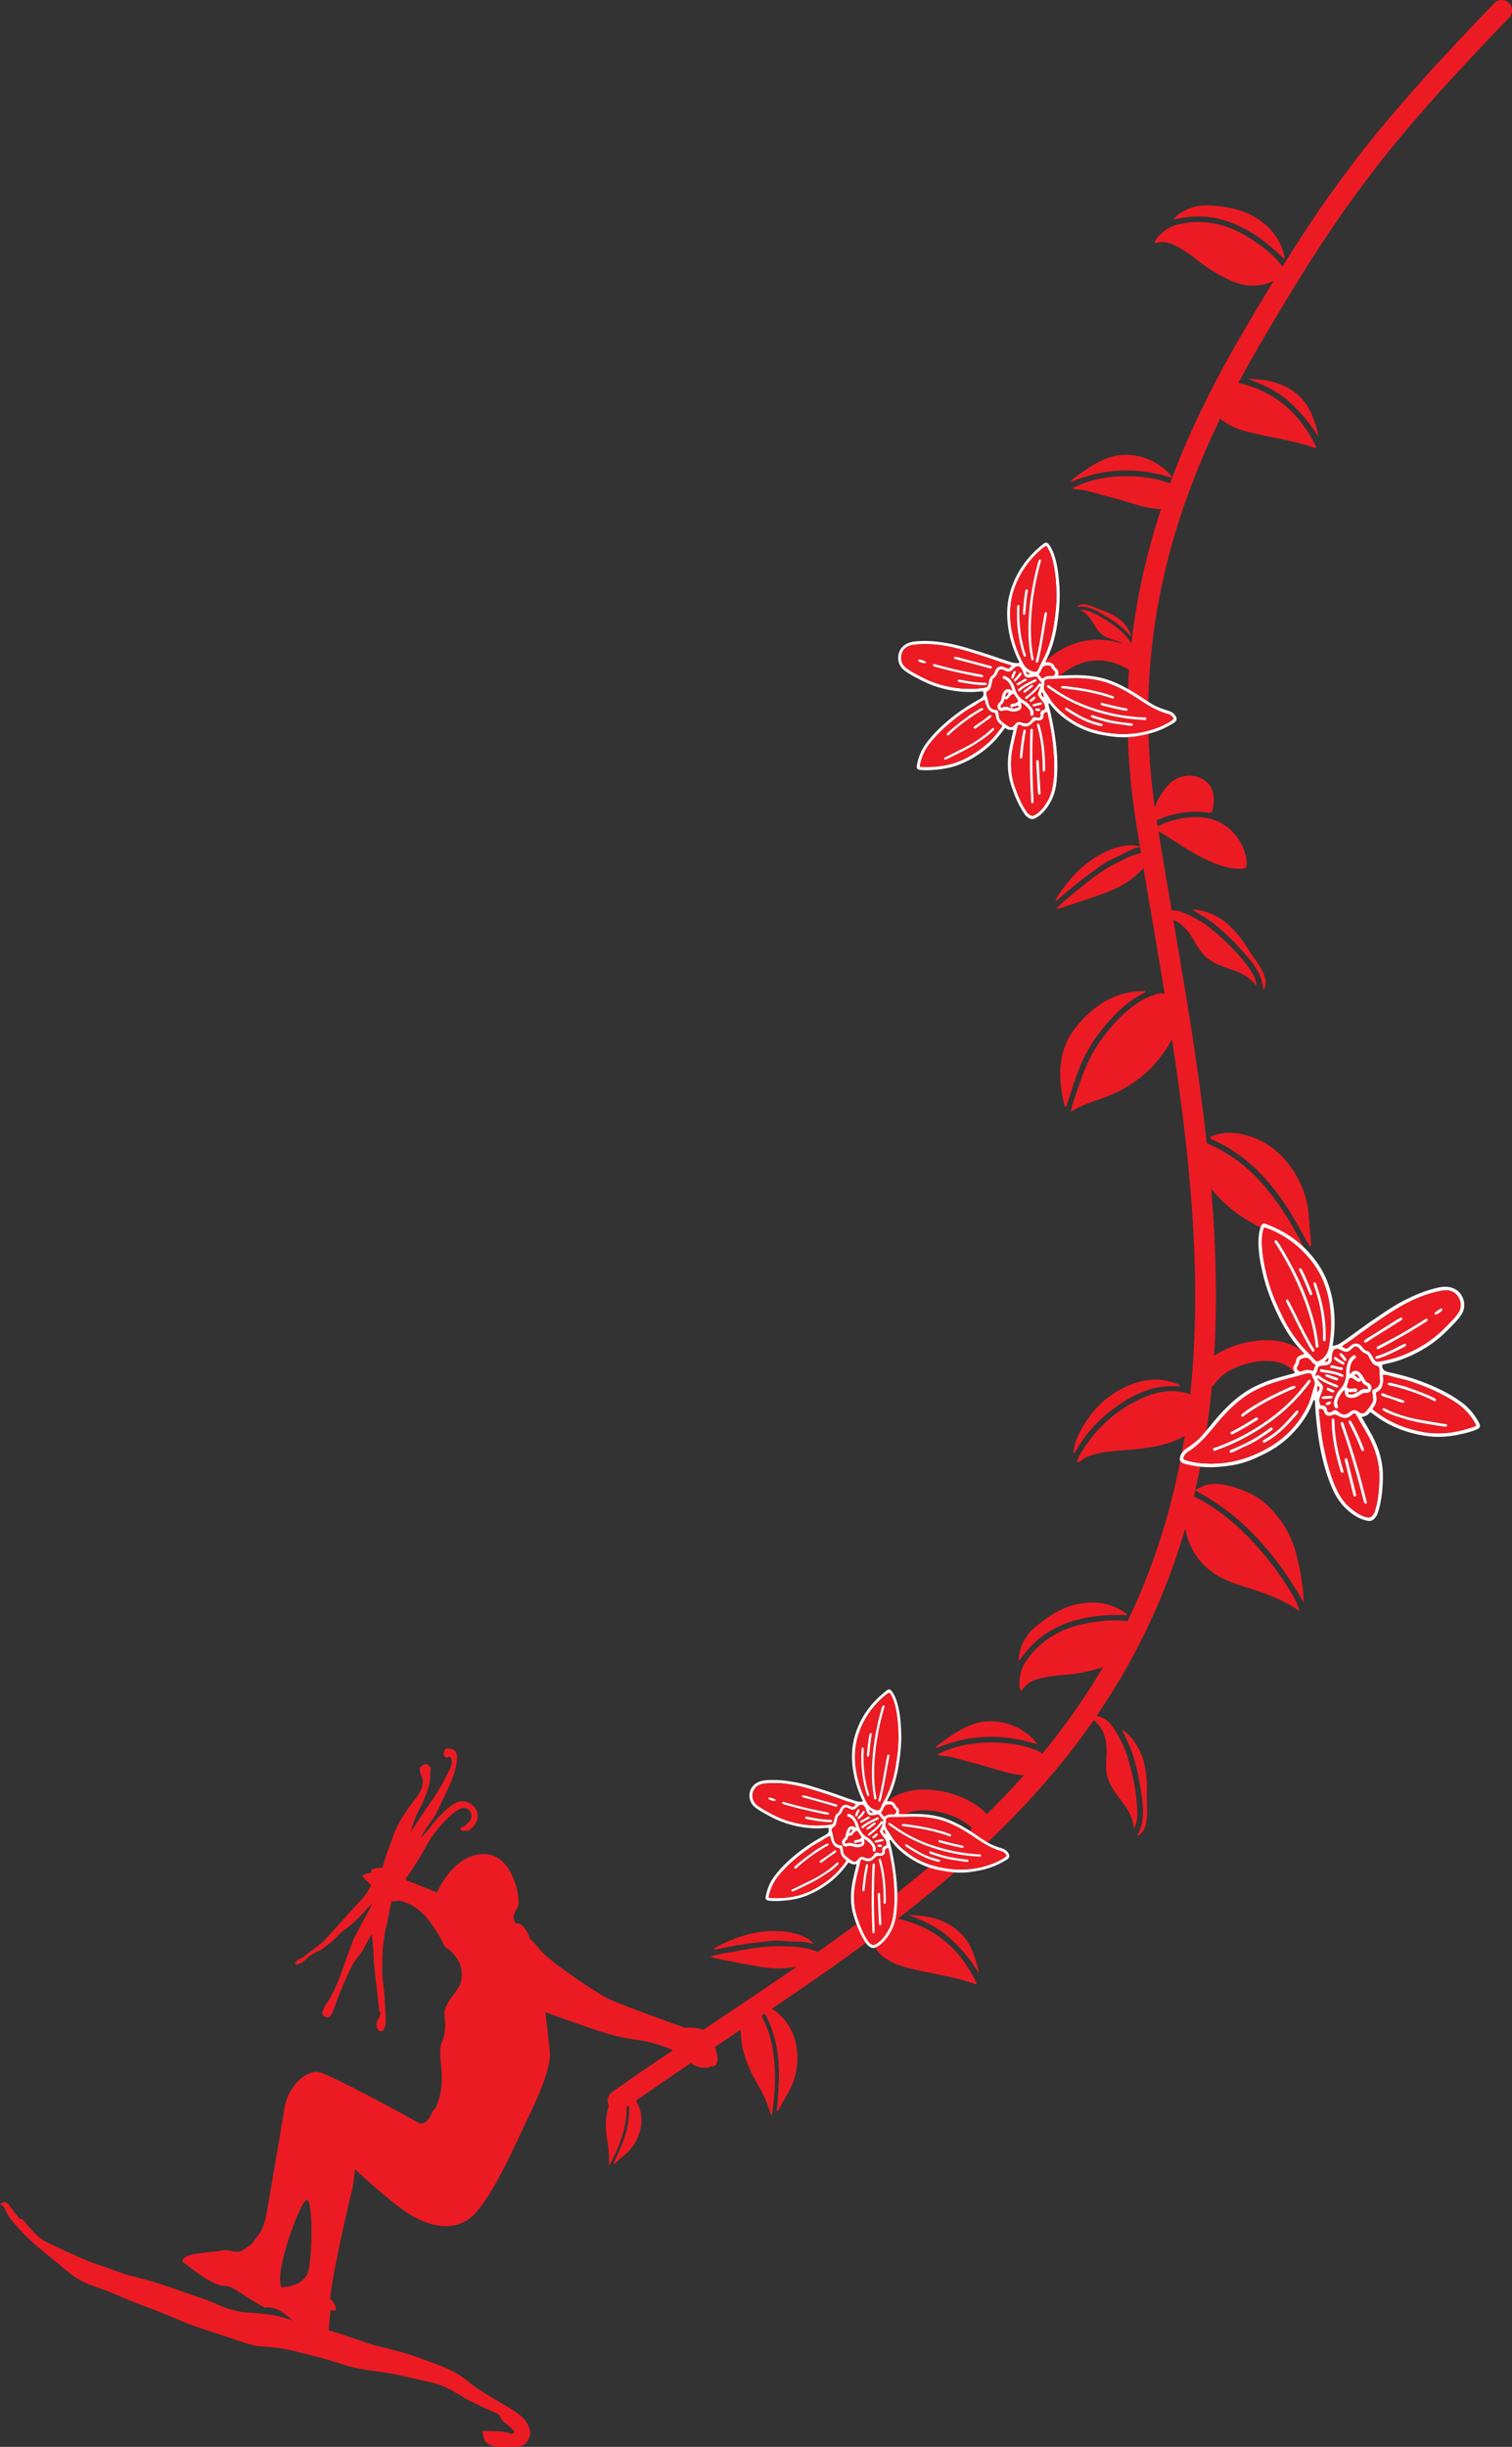 <?xml version="1.0" encoding="UTF-8"?>
<svg id="_レイヤー_2" data-name="レイヤー 2" xmlns="http://www.w3.org/2000/svg" viewBox="0 0 255.45 413.09">
  <rect x="0" y="0" width="255.45" height="413.09" fill="#333333" stroke="none"/>
  <defs>
    <style>
      .cls-1 {
        fill: #fff;
      }

      .cls-1, .cls-2, .cls-3 {
        fill-rule: evenodd;
      }

      .cls-1, .cls-2, .cls-4 {
        stroke-width: 0px;
      }

      .cls-2, .cls-4 {
        fill: #ec1b23;
      }

      .cls-3, .cls-5 {
        fill: none;
        stroke: #ec1b23;
        stroke-linecap: round;
        stroke-miterlimit: 10;
        stroke-width: 3.5px;
      }
    </style>
  </defs>
  <g id="_レイヤー_1-2" data-name="レイヤー 1">
    <g>
      <g>
        <path class="cls-3" d="M253.71,1.75c-20.78,21.6-28.5,31.69-42.79,56.25-15.17,26.07-21.92,51.29-17.2,80.96,7.45,46.82,20.27,97.15-4.88,141.69-19.39,34.33-54.39,52.74-84.43,73.99"/>
        <g>
          <g>
            <path class="cls-2" d="M220.93,212.02c-.62-.13-.93-.58-1.36-.9-1.63-1.23-3.38-2.29-5.21-3.17-3.39-1.62-6.52-3.58-9.03-6.42-1.52-1.72-2.66-3.61-2.87-5.96-.07-.81.07-1.55.4-2.29.23-.51.55-.45.96-.29,1.47.6,2.84,1.37,4.16,2.21,2.89,1.86,5.19,4.35,7.25,7.06,1.27,1.68,2.43,3.46,3.43,5.3.79,1.46,1.59,2.93,2.27,4.46Z"/>
            <path class="cls-2" d="M221.33,210.53c-1.02-1.79-1.95-3.53-2.96-5.21-2.46-4.11-5.41-7.8-9.37-10.58-1.2-.84-2.48-1.56-3.81-2.19-.27-.13-.64-.16-.75-.63,1.4-.6,2.88-.81,4.36-.61,3.63.5,6.58,2.25,8.84,5.13,2.12,2.71,3.32,5.79,3.51,9.26.08,1.39.23,2.78.35,4.16.02.17.05.35-.18.66Z"/>
          </g>
          <g>
            <path class="cls-2" d="M130.4,357.14c-.32-.32-.32-.72-.45-1.08-.48-1.39-1.1-2.73-1.85-3.99-1.37-2.33-2.46-4.76-2.83-7.46-.22-1.63-.15-3.23.67-4.72.28-.51.66-.91,1.16-1.21.34-.21.51-.05.69.2.64.95,1.15,1.96,1.6,3,.98,2.27,1.36,4.68,1.5,7.13.09,1.51.07,3.04-.07,4.54-.11,1.2-.22,2.39-.43,3.58Z"/>
            <path class="cls-2" d="M131.24,356.41c.11-1.47.25-2.89.32-4.3.17-3.45-.11-6.84-1.37-10.09-.38-.98-.86-1.92-1.4-2.83-.11-.19-.32-.36-.2-.68,1.08.2,2.05.67,2.86,1.38,1.97,1.75,3.04,3.99,3.23,6.61.18,2.48-.34,4.8-1.61,6.95-.51.86-.98,1.75-1.46,2.63-.06.12-.11.23-.37.32Z"/>
          </g>
          <g>
            <path class="cls-2" d="M102.93,365.57c-.13-.28-.04-.53-.03-.79.02-.99-.06-1.98-.24-2.96-.32-1.79-.45-3.57-.05-5.37.24-1.09.66-2.07,1.52-2.82.3-.26.63-.42,1.01-.5.26-.05.33.09.39.29.18.75.27,1.5.31,2.26.1,1.67-.23,3.27-.71,4.86-.3.98-.67,1.94-1.1,2.86-.35.72-.69,1.46-1.1,2.16Z"/>
            <path class="cls-2" d="M103.62,365.29c.41-.9.83-1.77,1.2-2.64.91-2.13,1.53-4.34,1.48-6.69-.01-.71-.09-1.41-.22-2.11-.02-.15-.12-.31.04-.47.63.38,1.14.89,1.48,1.54.84,1.56.99,3.22.5,4.93-.46,1.61-1.33,2.95-2.63,4.02-.52.42-1.02.88-1.54,1.32-.07.06-.12.12-.31.11Z"/>
          </g>
          <g>
            <path class="cls-2" d="M219.55,271.98c-2.94-2.06-6.27-3.18-9.65-4.21-2.4-.73-4.68-1.74-6.52-3.57-1.74-1.74-2.71-3.82-3.15-6.2-.29-1.61-.27-3.2.41-4.73.39-.88.47-.94,1.34-.5,2.43,1.25,4.66,2.78,6.69,4.6,3.83,3.44,7.03,7.41,9.67,11.82.51.86.92,1.77,1.22,2.79Z"/>
            <path class="cls-2" d="M201.88,251.61c1.35-.88,2.64-1.24,4.14-1.06,1.62.19,3.12.68,4.61,1.32,2.52,1.08,4.39,2.89,5.93,5.11,1.18,1.7,1.97,3.55,2.48,5.54.68,2.63,1.12,5.29,1.23,8.03-4.51-7.85-10.11-14.62-18.39-18.94Z"/>
          </g>
          <g>
            <path class="cls-2" d="M180.9,187.71c.32-1.52.82-2.78,1.24-4.05.95-2.86,2.08-5.64,3.87-8.09,1.96-2.67,4.15-5.09,7.06-6.78.72-.41,1.5-.66,2.27-.94,1.16-.42,2.06.01,2.75.89.83,1.05,1.17,2.25.94,3.61-.44,2.6-1.82,4.71-3.45,6.68-2.5,3.04-5.68,5.08-9.35,6.38-1.77.63-3.58,1.15-5.33,2.29Z"/>
            <path class="cls-2" d="M193.49,167.33c0,.15-.05.23-.15.28-2.96,1.46-5.21,3.74-7.24,6.27-1.97,2.45-3.37,5.22-4.39,8.19-.49,1.45-.96,2.91-1.46,4.37-.05.15-.06.36-.36.44-1.13-4.73-1.39-9.33,1.86-13.42,3-3.77,6.72-6.2,11.74-6.14Z"/>
          </g>
          <g>
            <path class="cls-2" d="M181.97,246.87c.07-.53.29-.97.54-1.39,2.66-4.43,6.32-7.77,11.11-9.71,2.53-1.03,5.19-1.3,7.84-.23.24.1.44.13.59.38,1.02,1.71,1.43,3.91-.81,5.73-1.72,1.4-3.74,2.05-5.85,2.49-1.81.38-3.66.56-5.52.69-1.6.11-3.2.25-4.77.64-.84.2-1.63.53-2.34,1.02-.22.15-.41.37-.78.38Z"/>
            <path class="cls-2" d="M181.34,245.31c.13-1.22.5-2.38,1.06-3.46,1.96-3.84,4.89-6.68,8.95-8.21,2.49-.93,5.03-.99,7.54-.02.19.08.39.13.55.41-1.57-.07-3.07-.02-4.56.36-2.84.72-5.25,2.22-7.51,4.01-2.32,1.84-4.2,4.08-5.69,6.64-.06.12-.12.26-.34.27Z"/>
          </g>
          <g>
            <path class="cls-2" d="M172.59,285.48c-.38-.34-.35-.75-.35-1.12-.04-1.51.35-2.9,1.24-4.13,2.38-3.28,5.6-5.23,9.53-6.05,1.96-.41,3.94-.67,5.95-.61.67.02,1.35.11,2.02.24.77.15.86.29.87,1.07.03,1.39-.48,2.58-1.32,3.65-1.02,1.3-2.28,2.26-3.84,2.8-2.27.79-4.59,1.28-7,1.44-1.21.07-2.41.25-3.6.5-1.43.31-2.72.84-3.5,2.2Z"/>
            <path class="cls-2" d="M190.41,272.68c-4.32-.17-8.45.28-12.31,2.27-1.87.97-3.43,2.31-4.76,3.92-.38.47-.75.95-1.26,1.6.07-1.72.57-3.08,1.45-4.32.45-.65,1.01-1.2,1.63-1.69,2.05-1.64,4.21-3.08,6.84-3.63,2.84-.6,5.53-.29,7.99,1.38.17.11.39.19.42.47Z"/>
          </g>
          <g>
            <path class="cls-2" d="M195.15,41.07c-.05-.51.25-.79.5-1.07.99-1.13,2.21-1.89,3.71-2.2,3.97-.8,7.67-.05,11.12,2,1.72,1.02,3.36,2.18,4.79,3.58.48.47.92,1,1.32,1.54.47.64.44.79-.08,1.38-.92,1.04-2.1,1.58-3.44,1.79-1.62.27-3.21.12-4.72-.54-2.21-.95-4.25-2.16-6.12-3.68-.94-.76-1.94-1.45-3-2.06-1.26-.74-2.57-1.22-4.07-.75Z"/>
            <path class="cls-2" d="M216.93,43.7c-3.07-3.04-6.41-5.51-10.6-6.66-2.03-.55-4.09-.62-6.16-.33-.6.09-1.19.19-2,.32,1.22-1.22,2.5-1.88,3.98-2.2.77-.16,1.56-.2,2.35-.14,2.62.18,5.19.59,7.5,1.96,2.49,1.48,4.27,3.54,4.95,6.42.05.2.16.41,0,.63Z"/>
          </g>
          <g>
            <path class="cls-2" d="M195.14,154.94c.02-.35.32-.44.57-.56.35-.17.72-.3,1.09-.43.97-.35,1.91-.35,2.91.05,1.91.75,3.68,1.76,5.24,3.08,2.38,2.01,4.6,4.19,6.37,6.78.52.77.95,1.59.94,2.6-1.18-1.72-3-2.37-4.83-2.99-1.57-.53-3.08-1.15-4.21-2.45-.66-.77-1.16-1.63-1.65-2.5-.52-.91-1.16-1.73-1.97-2.39-1.18-.97-2.52-1.46-4.08-1.11-.1.02-.21,0-.31,0-.02,0-.04-.04-.07-.08Z"/>
            <path class="cls-2" d="M201.41,153.52c2.58.18,4.79,1.24,6.62,3.07,1.01,1.01,1.91,2.13,2.65,3.36.79,1.32,1.8,2.5,2.53,3.86.56,1.03.87,2.09.34,3.28-.08-.09-.15-.14-.16-.19-.16-2.11-1.25-3.77-2.57-5.31-1.7-1.98-3.52-3.85-5.55-5.51-1.2-.97-2.57-1.67-3.86-2.56Z"/>
          </g>
          <g>
            <path class="cls-2" d="M191.16,111.27c.2-.05.21-.24.25-.39.05-.22.08-.45.11-.67.08-.6-.04-1.12-.39-1.64-.67-.99-1.46-1.86-2.4-2.58-1.43-1.09-2.95-2.08-4.63-2.76-.5-.2-1.02-.34-1.58-.21,1.12.46,1.71,1.4,2.29,2.37.49.82,1.03,1.59,1.91,2.08.51.28,1.07.45,1.62.62.58.18,1.12.44,1.6.81.7.54,1.14,1.25,1.14,2.17,0,.05.02.12.04.17,0,.01.03.02.05.04Z"/>
            <path class="cls-2" d="M191.18,107.55c-.43-1.44-1.31-2.56-2.56-3.37-.71-.45-1.45-.82-2.24-1.08-.85-.28-1.64-.7-2.5-.95-.66-.18-1.29-.23-1.9.21.06.03.1.07.13.07,1.21-.17,2.29.24,3.32.79,1.34.72,2.62,1.52,3.82,2.46.7.55,1.26,1.24,1.93,1.87Z"/>
          </g>
          <g>
            <path class="cls-2" d="M183.56,289.68c.21-.28.51-.19.78-.16.38.05.77.15,1.15.24,1.01.24,1.79.76,2.4,1.65,1.18,1.68,2.1,3.49,2.68,5.46.88,2.99,1.54,6.03,1.58,9.17.02.93-.08,1.85-.64,2.69-.05-2.09-1.2-3.63-2.39-5.16-1.01-1.3-1.94-2.65-2.17-4.36-.13-1.01-.06-2,0-3,.07-1.04-.01-2.08-.32-3.08-.45-1.46-1.31-2.61-2.8-3.17-.09-.04-.18-.1-.25-.17-.02-.01-.01-.06-.02-.11Z"/>
            <path class="cls-2" d="M189.57,291.94c2.06,1.57,3.32,3.67,3.84,6.21.28,1.41.42,2.83.36,4.27-.07,1.54.11,3.07-.02,4.62-.1,1.17-.43,2.22-1.52,2.92-.01-.12-.05-.2-.02-.25,1.04-1.85,1.03-3.83.77-5.85-.33-2.59-.82-5.15-1.59-7.65-.46-1.47-1.23-2.8-1.82-4.27Z"/>
          </g>
          <g>
            <path class="cls-2" d="M164.94,335.03c-3.91-1.45-7.95-1.83-11.83-2.87-1.47-.4-2.83-.97-4.03-1.92-2.16-1.72-1.97-4.68.36-6.12.53-.33,1.06-.41,1.63-.31,6.5,1.22,11.01,4.99,13.87,10.86.03.05,0,.13,0,.35Z"/>
            <path class="cls-2" d="M153.49,323.29c2.31.08,4.57.36,6.61,1.47,2.15,1.17,3.65,2.96,4.43,5.29.32.97.71,1.92.8,2.98-1.39-2.28-3.08-4.27-5.07-6.03-1.97-1.73-4.33-2.79-6.77-3.71Z"/>
          </g>
          <g>
            <path class="cls-2" d="M222.31,75.69c-3.9-1.45-7.95-1.82-11.84-2.87-1.46-.4-2.83-.96-4.03-1.92-2.16-1.72-1.98-4.68.36-6.12.54-.33,1.06-.41,1.64-.3,6.5,1.22,11.01,4.99,13.87,10.86.03.05,0,.13,0,.35Z"/>
            <path class="cls-2" d="M210.87,63.95c2.31.08,4.56.36,6.6,1.47,2.16,1.17,3.65,2.96,4.43,5.29.33.97.71,1.93.8,2.99-1.39-2.28-3.08-4.27-5.07-6.03-1.97-1.73-4.32-2.79-6.76-3.71Z"/>
          </g>
          <g>
            <path class="cls-2" d="M158.28,296.25c1.56-.82,3.19-1.36,4.92-1.69,2.6-.48,5.18-.5,7.79-.14,1.42.19,2.8.55,4.13,1.08,1.08.42,1.3.88,1.03,1.99-.38,1.57-1.35,2.28-3.07,2.21-1.48-.06-2.91-.41-4.31-.84-2.63-.8-5.29-1.49-7.94-2.21-.84-.23-1.69-.16-2.56-.42Z"/>
            <path class="cls-2" d="M175.27,294.51c-5.92-1.93-11.55-1.71-17.23.66.26-.53.67-.73,1.01-.98,1.87-1.36,3.77-2.7,6.07-3.32,3.43-.92,7.87.4,10.15,3.64Z"/>
          </g>
          <g>
            <path class="cls-2" d="M181.12,82.46c1.56-.82,3.19-1.36,4.92-1.68,2.6-.48,5.19-.5,7.79-.14,1.42.2,2.8.56,4.13,1.08,1.07.42,1.3.88,1.02,1.99-.38,1.57-1.36,2.28-3.07,2.22-1.48-.06-2.9-.41-4.3-.85-2.63-.8-5.29-1.48-7.94-2.21-.84-.23-1.7-.16-2.57-.41Z"/>
            <path class="cls-2" d="M198.11,80.72c-5.92-1.93-11.55-1.71-17.22.66.25-.53.67-.73,1.01-.98,1.87-1.36,3.77-2.7,6.07-3.32,3.43-.92,7.88.4,10.15,3.64Z"/>
          </g>
          <g>
            <path class="cls-2" d="M194.94,139.85c1.6-.93,3.22-1.44,4.92-1.72,1.62-.26,3.25-.28,4.87.17,3.11.87,5.68,4,5.89,7.19.06,1.04-.06,1.19-1.12,1.19-2.05,0-3.91-.71-5.73-1.57-1.94-.92-3.75-2.07-5.54-3.24-1.05-.67-2.12-1.31-3.29-2.02Z"/>
            <path class="cls-2" d="M194.3,139.04c.56-2.73,1.56-5.03,3.43-6.86,1.21-1.17,3.79-1.88,5.85-.38.74.53,1.21,1.23,1.37,2.09.16.84.14,1.71-.02,2.56-.13.7-.28.83-1.03.72-2.13-.32-4.19-.06-6.24.49-1.1.3-2.14.77-3.36,1.38Z"/>
          </g>
          <g>
            <path class="cls-2" d="M119.97,330.31c1.8-.52,3.53-.74,5.25-1.06,2.28-.41,4.59-.73,6.91-.67,1.84.04,3.7.1,5.49.74.89.31,1.03.53.27,1.31-.56.58-1.31.84-2.07,1.08-2.45.76-4.94.74-7.42.33-2.6-.43-5.18-.99-7.77-1.49-.19-.04-.37-.14-.66-.24Z"/>
            <path class="cls-2" d="M120.56,329.06c.66-.53,1.39-.82,2.08-1.13,2.42-1.11,4.97-1.86,7.63-1.92,2.03-.05,4.07.18,5.94,1.14.51.27.95.6,1.3,1.09-1.7-.64-3.48-.35-5.21-.57-1.39-.18-2.78.11-4.16.25-2.45.25-4.87.7-7.28,1.2-.06.01-.14-.02-.3-.06Z"/>
          </g>
          <g>
            <path class="cls-2" d="M178.41,153.44c1.31-1.33,2.71-2.38,4.05-3.5,1.79-1.48,3.64-2.9,5.69-3.99,1.63-.87,3.28-1.73,5.14-2.06.93-.16,1.16-.04.88,1.01-.21.78-.72,1.38-1.27,1.96-1.75,1.87-3.93,3.08-6.3,3.94-2.48.91-5,1.69-7.49,2.52-.2.06-.4.06-.7.11Z"/>
            <path class="cls-2" d="M178.31,152.06c.31-.79.81-1.39,1.26-2.01,1.57-2.15,3.41-4.06,5.7-5.43,1.74-1.04,3.63-1.85,5.73-1.93.58-.02,1.12.06,1.68.31-1.8.28-3.21,1.41-4.82,2.06-1.29.53-2.36,1.47-3.5,2.27-2.01,1.42-3.89,3-5.74,4.62-.05.05-.13.05-.29.1Z"/>
          </g>
        </g>
        <path class="cls-5" d="M203.85,232.57c2.73-4.31,12.44-6.46,15.75-2.39"/>
        <g>
          <path class="cls-1" d="M218.79,231.72c-.39-.5-.39-.98,0-1.48.08-.1.13-.25.15-.38.05-.7.51-1,1.12-1.16.07,0,.13-.04.19-.06.02,0,.03-.03.05-.06.04-.12-.06-.2-.14-.28-1.71-1.69-2.96-3.69-4.03-5.82-1.16-2.34-2.13-4.74-2.74-7.29-.47-2.01-.87-4.02-.76-6.11.04-.67.14-1.33.38-1.97.19-.51.43-.63.92-.45,3.76,1.42,6.81,3.73,9,7.12,1.06,1.63,1.73,3.44,2.13,5.34.55,2.66.55,5.33.09,8.01,0,.02.04.04.07.08.44-.07.86-.21,1.27-.47,1.76-1.16,3.4-2.48,5.14-3.66,1.88-1.27,3.72-2.59,5.75-3.61,1.78-.9,3.62-1.66,5.59-2.09.85-.19,1.68-.23,2.51.09,1.75.67,2.46,2.9,1.42,4.47-.72,1.08-1.68,1.97-2.6,2.89-1.49,1.48-3.2,2.67-5.07,3.62-1.6.81-3.27,1.44-5.05,1.79-.22.04-.43.11-.64.16,0,.03-.01.05-.02.08-.02.76.38,1.02,1.1,1.18,1.78.38,3.53.84,5.25,1.47,2.54.94,5.01,2.07,7.19,3.71,1.21.91,2.15,2.08,2.84,3.43.28.52.16.81-.4,1.05-.99.43-2.04.67-3.1.89-1.67.34-3.36.48-5.08.26-3.4-.43-6.51-1.58-9.24-3.67-.13-.1-.25-.18-.38-.28-.13-.1-.26-.1-.36.04-.3.44-.77.57-1.3.67.61,1.06,1.22,2.06,1.77,3.1,1.13,2.13,1.84,4.38,1.83,6.81,0,2.04-.18,4.06-.78,6.04-.09.32-.21.64-.42.91-.52.68-.85.8-1.67.6-.64-.15-1.23-.42-1.78-.76-1.82-1.12-3.06-2.7-3.91-4.66-1.73-4.01-2.41-8.23-2.79-12.54-.05-.55-.06-1.11-.1-1.67-.02-.24.02-.5-.11-.71-.17.02-.2.16-.25.29-.58,1.64-1.51,3.1-2.62,4.42-1.42,1.7-3.11,3.1-5.08,4.12-1.83.96-3.71,1.81-5.77,2.16-2.38.39-4.76.57-7.14.02-.42-.1-.85-.15-1.25-.3-.59-.21-.75-.55-.58-1.15.17-.57.5-1,.99-1.32.97-.65,1.92-1.33,2.69-2.21.66-.73,1.27-1.51,1.89-2.26,1.28-1.54,2.64-2.98,4.21-4.23,1.86-1.5,4-2.46,6.27-3.16.94-.28,1.89-.53,2.84-.79.15-.04.31-.05.49-.21ZM221.63,235.3c.1-.34.18-.69.31-1.02.21-.56.24-1.09-.13-1.59-.06-.09-.08-.21-.12-.31-.13-.45-.24-.53-.67-.52-.37,0-.7.16-1.04.25-1.55.44-3.14.78-4.67,1.29-1.95.64-3.8,1.47-5.45,2.72-1.56,1.19-2.92,2.58-4.17,4.08-1.51,1.83-2.98,3.7-5.05,4.95-.25.15-.44.4-.57.66-.23.44-.19.57.29.72.8.25,1.61.4,2.44.48,4.08.4,7.88-.54,11.42-2.56,2.26-1.29,4.17-3,5.61-5.2.79-1.23,1.48-2.5,1.8-3.95ZM214.41,207.49c-.17-.05-.25-.07-.31-.1-.55-.21-.57-.21-.71.35-.2.84-.23,1.69-.19,2.53.12,2.17.57,4.26,1.18,6.34.57,1.98,1.42,3.86,2.33,5.71.91,1.86,2.04,3.58,3.42,5.13.59.65,1.25,1.22,1.79,1.9.39.5.64.57,1.17.25.71-.44,1.18-1.11,1.36-1.92.39-1.87.48-3.77.37-5.67-.2-3.35-1.16-6.43-3.25-9.1-1.93-2.47-4.37-4.28-7.16-5.42ZM226.75,227.34c.66.44.76.44,1.23,0,.81-.78,1.57-.73,2.26.16.17.22.33.44.6.51.51.13.77.5.99.93.54,1.02.55,1.02,1.69.83,2.65-.48,5.09-1.52,7.36-2.97,1.46-.94,2.73-2.09,3.92-3.35.58-.59,1.16-1.18,1.62-1.89.71-1.09.29-2.72-.84-3.39-.67-.4-1.37-.4-2.08-.26-2.86.54-5.45,1.73-7.9,3.26-2.55,1.58-4.99,3.34-7.4,5.12-.48.35-1.02.61-1.47,1.04ZM222.85,237.85c0,.14-.02.24,0,.32.17,2.07.39,4.14.81,6.19.48,2.3,1.04,4.58,2,6.74.55,1.2,1.19,2.31,2.17,3.21.85.77,1.75,1.46,2.87,1.79.82.25,1.02.03,1.47-.66.08-.13.11-.3.15-.44.51-1.62.65-3.29.72-4.97.11-2.35-.4-4.56-1.41-6.68-.74-1.54-1.68-2.96-2.5-4.44-.19-.33-.38-.37-.7-.05-.81.81-1.54.62-2.39.17-.36-.2-.58-.25-.94-.09-.6.28-1.27.04-1.37-.51-.1-.53-.42-.53-.87-.55ZM233.67,232.12c-.06.26.05.48.05.7-.06.88-.15,1.72-1.05,2.17-.22.11-.21.26-.17.44.18.83.08,1.6-.51,2.25-.13.15-.05.25.04.34.11.09.22.17.32.25,2.43,1.88,5.18,2.98,8.19,3.5,2.92.5,5.72.06,8.46-.9.46-.16.46-.19.21-.62-.74-1.31-1.72-2.41-2.95-3.27-2.45-1.69-5.17-2.84-7.98-3.78-.87-.3-1.78-.45-2.66-.69-.62-.17-1.23-.43-1.94-.4ZM222.57,232.69c.16.39.47.66.73.96.23.28.32.57.17.93-.15.37-.25.77-.41,1.15-.16.38-.2.76-.08,1.16.05.16.13.37.34.36.61-.05.84.29.91.82.05.33.27.37.55.31.16-.05.29-.13.41-.23.25-.19.5-.16.73,0,.14.09.25.21.37.3.59.43,1.08.42,1.65-.02.68-.53.97-.54,1.66-.06.37.26.77.3,1.05,0,.48-.52.94-1.08,1.25-1.73.13-.24.09-.52.05-.79-.04-.26-.05-.53-.1-.8-.06-.28,0-.44.31-.56.66-.24,1.03-.8.97-1.51-.05-.58-.1-1.16-.09-1.74,0-.37-.14-.59-.51-.68-.42-.09-.68-.41-.89-.77-.14-.25-.29-.5-.41-.76-.1-.21-.24-.4-.45-.48-.51-.17-.85-.52-1.18-.93-.32-.39-.67-.38-1.06-.05-.12.1-.22.22-.34.32-.41.38-.86.44-1.36.18-.14-.07-.28-.15-.42-.21-.66-.37-1.16-.13-1.31.61-.06.28-.06.57-.07.86-.03.72-.32,1.06-1.02,1.17-.26.04-.54.05-.8.08-.21.03-.44.09-.5.29-.12.4-.24.81-.45,1.17-.03.04,0,.15.05.19.12.11.12-.06.17-.09.21-.15.33.02.46.12.56.46,1.18.8,1.84,1.09.36.17.76.28,1.12.45.13.06.26.12.2.29-.06.2-.23.2-.38.14-.49-.2-.99-.41-1.48-.62-.6-.26-1.13-.62-1.68-.96ZM222.22,230.42q-.41-.19-.7-.6c-.41-.59-.79-.71-1.47-.47-.29.09-.53.23-.55.59,0,.22-.1.43-.23.62-.16.25-.24.46-.03.72.24.3.52.3.83.16.47-.21.94-.23,1.43-.1.41.1.42.1.51-.37.05-.18.22-.29.2-.54ZM222.68,233.94c-.23.34-.09.67-.05,1.06.38-.61.38-.67.05-1.06ZM224.41,229.21c-.24.25-.45.43-.56.72.49-.02.63-.25.56-.72Z"/>
          <path class="cls-2" d="M221.63,235.3c-.32,1.45-1.01,2.72-1.8,3.95-1.44,2.2-3.35,3.92-5.61,5.2-3.54,2.02-7.34,2.97-11.42,2.56-.83-.08-1.64-.23-2.44-.48-.47-.16-.52-.28-.29-.72.13-.26.32-.51.57-.66,2.08-1.25,3.54-3.13,5.05-4.95,1.25-1.51,2.61-2.89,4.17-4.08,1.64-1.25,3.5-2.08,5.45-2.72,1.53-.5,3.11-.85,4.67-1.29.34-.09.67-.25,1.04-.25.44,0,.55.07.67.52.04.1.06.22.12.31.37.51.34,1.04.13,1.59-.13.33-.21.68-.31,1.02ZM221.42,233.27c.04-.12.03-.2-.05-.25-.08-.06-.18-.08-.25-.02-.1.08-.17.19-.26.3-.5.61-.97,1.23-1.48,1.82-2.37,2.74-5.22,4.91-8.34,6.7-1.79,1.02-3.67,1.86-5.6,2.58-.19.07-.6.05-.46.41.15.32.43.07.65,0,2.59-.9,5.02-2.14,7.33-3.61,3.11-1.97,5.81-4.4,8.05-7.33.15-.2.29-.39.42-.57ZM218.88,234.18c-.03-.1-.07-.23-.24-.21-.16.02-.3.06-.45.12-2.51,1.08-4.95,2.31-7.23,3.81-.41.26-.8.57-1.18.87-.1.09-.14.25-.03.36.08.08.21.07.31,0,.07-.05.13-.11.2-.17,1.26-.89,2.57-1.71,3.93-2.44,1.39-.74,2.83-1.41,4.29-2.03.14-.06.31-.08.4-.3ZM215.03,241.28c-.01-.18-.08-.29-.25-.28-.18,0-.28.16-.4.25-.66.43-1.29.9-1.95,1.32-1.39.87-2.88,1.54-4.38,2.18-.16.07-.38.13-.3.37.09.25.29.13.46.08.1-.04.21-.08.31-.13.66-.32,1.32-.66,2-.95,1.53-.66,2.89-1.62,4.24-2.56.11-.08.19-.19.26-.27ZM213.46,243.55c.15.04.24,0,.58-.2,2.03-1.17,3.61-2.84,5.11-4.61.1-.12.21-.24.21-.41.01-.18-.1-.25-.25-.19-.1.04-.17.14-.25.21-.34.39-.68.77-1.02,1.16-1.12,1.26-2.33,2.42-3.8,3.27-.22.12-.42.26-.62.4-.08.05-.1.15-.06.24.02.06.08.1.11.13ZM208.02,242.16c.14.01.25-.04.38-.1,1.28-.66,2.51-1.38,3.72-2.15.18-.11.56-.23.36-.52-.18-.26-.44.04-.63.15-1.17.71-2.34,1.42-3.55,2.04-.12.07-.24.14-.35.21-.08.05-.12.14-.09.22.03.06.09.1.15.15Z"/>
          <path class="cls-2" d="M214.41,207.49c2.8,1.14,5.23,2.95,7.16,5.42,2.09,2.68,3.05,5.76,3.25,9.1.11,1.9.02,3.8-.37,5.67-.18.81-.65,1.48-1.36,1.92-.53.33-.78.25-1.17-.25-.55-.68-1.21-1.26-1.79-1.9-1.38-1.54-2.51-3.26-3.42-5.13-.91-1.86-1.75-3.73-2.33-5.71-.61-2.08-1.06-4.17-1.18-6.34-.04-.85,0-1.69.19-2.53.13-.56.16-.56.71-.35.06.03.14.04.31.1ZM215.37,209.5c-.09.2.05.3.14.43,1.23,1.92,2.35,3.91,3.33,5.97,1.66,3.55,2.98,7.2,3.44,11.11.02.2-.07.53.29.49.34-.05.17-.37.15-.55-.15-1.52-.44-3-.87-4.47-.76-2.63-1.77-5.17-2.99-7.61-.83-1.64-1.72-3.24-2.69-4.79-.15-.24-.3-.45-.49-.65-.11-.12-.24-.06-.3.07ZM223.68,226.44c.14.03.24,0,.26-.14.04-.15.04-.3.05-.46.05-3.05-.52-6-1.53-8.87-.05-.13-.11-.25-.17-.37-.04-.09-.13-.12-.22-.1-.09.03-.16.11-.15.21.04.18.08.35.15.51.73,2.14,1.23,4.34,1.4,6.61.05.69.1,1.38.06,2.08-.02.19-.04.4.16.53ZM217.28,219.5c-.09.18.02.31.09.45,1.26,2.43,2.4,4.91,3.75,7.29.16.3.34.58.53.86.06.09.17.13.29.07.12-.06.14-.18.1-.29-.03-.1-.1-.19-.16-.29-.25-.41-.49-.81-.72-1.22-1.18-2.14-2.19-4.37-3.33-6.53-.07-.14-.15-.28-.25-.4-.12-.13-.23-.08-.32.05ZM221.41,218.65c.17.02.28-.04.28-.2,0-.11-.04-.22-.07-.32-.47-1.19-.96-2.37-1.52-3.52-.06-.12-.13-.23-.2-.35-.07-.14-.19-.17-.33-.1-.17.1-.1.22-.05.34.24.49.47.97.69,1.46.33.76.64,1.53.96,2.29.06.15.07.32.24.4Z"/>
          <path class="cls-2" d="M226.75,227.34c.44-.43.99-.69,1.47-1.04,2.41-1.78,4.84-3.54,7.4-5.12,2.45-1.52,5.05-2.72,7.9-3.26.71-.13,1.41-.13,2.08.26,1.12.67,1.55,2.3.84,3.39-.46.71-1.04,1.3-1.62,1.89-1.2,1.25-2.46,2.41-3.92,3.35-2.27,1.45-4.71,2.49-7.36,2.97-1.14.19-1.15.19-1.69-.83-.22-.43-.48-.8-.99-.93-.27-.08-.43-.3-.6-.51-.69-.89-1.44-.94-2.26-.16-.47.44-.57.44-1.23,0ZM241.22,222.84c.02-.14-.05-.2-.18-.22-.17-.03-.28.1-.42.17-.98.61-1.97,1.24-2.97,1.83-1.48.87-3,1.67-4.53,2.47-.12.07-.25.12-.36.19-.15.09-.26.21-.15.39.1.16.23.08.36.01.4-.19.81-.38,1.2-.6,1.35-.75,2.7-1.5,4.04-2.27.88-.52,1.74-1.07,2.63-1.62.15-.1.31-.18.37-.37ZM230.46,226.33c-.04.19.03.29.19.32.14.02.25-.07.36-.14.42-.27.82-.55,1.24-.81,1.42-.89,2.84-1.78,4.26-2.67.11-.07.23-.13.33-.23.08-.08.11-.2.04-.3-.06-.08-.16-.09-.25-.04-.18.09-.36.17-.53.28-1.76,1.1-3.53,2.2-5.29,3.31-.13.08-.25.19-.35.27ZM232.5,229.42c.13-.03.29-.05.44-.1,1.52-.48,2.92-1.21,4.32-1.93.06-.04.13-.06.17-.11.1-.1.18-.22.08-.35-.08-.1-.2-.07-.3-.02-.28.13-.57.25-.85.4-1.16.62-2.35,1.17-3.61,1.59-.13.04-.27.05-.35.17-.07.13-.09.26.1.35ZM243.61,221.28c.1-.17.05-.24,0-.32-.04-.06-.11-.08-.17-.05-.37.2-.73.42-1.03.72-.07.07-.07.17,0,.25.04.04.14.08.17.06.42-.16.77-.42,1.03-.67Z"/>
          <path class="cls-2" d="M222.85,237.85c.45.02.77.03.87.55.1.55.77.79,1.37.51.36-.17.58-.11.94.09.85.46,1.58.65,2.39-.17.32-.31.51-.28.7.05.82,1.48,1.76,2.89,2.5,4.44,1.01,2.12,1.52,4.33,1.41,6.68-.07,1.68-.21,3.35-.72,4.97-.05.15-.07.31-.15.44-.44.69-.64.91-1.47.66-1.12-.33-2.02-1.02-2.87-1.79-.98-.89-1.62-2.01-2.17-3.21-.96-2.15-1.52-4.44-2-6.74-.42-2.05-.64-4.11-.81-6.19-.01-.08,0-.17,0-.32ZM226.52,240.23c-.06.15.03.26.07.4,1.46,4.13,2.7,8.34,3.75,12.6.04.17.1.35.18.5.05.1.16.15.29.1.1-.05.12-.15.1-.23-.06-.33-.16-.65-.24-.97-1-4.09-2.24-8.11-3.6-12.09-.04-.13-.11-.25-.16-.37-.04-.07-.12-.14-.22-.12-.1.02-.15.09-.17.17ZM225,239.68c0,.19,0,.39,0,.59.08,2.68.64,5.28,1.41,7.83.04.15.09.31.16.45.06.1.17.15.29.1.1-.04.13-.13.12-.22-.02-.16-.08-.31-.12-.46-.78-2.6-1.35-5.24-1.4-7.98,0-.11-.02-.22-.04-.34,0-.08-.08-.17-.17-.17-.11,0-.21.05-.25.2ZM228.82,252.65c.18,0,.31-.05.28-.27-.03-.19-.07-.4-.11-.6-.42-1.7-.84-3.39-1.27-5.08-.03-.11-.05-.22-.09-.32-.05-.14-.13-.25-.3-.2-.16.05-.16.2-.13.34.01.05.01.09.02.13.47,1.92.94,3.83,1.42,5.74.02.11.05.22.18.26ZM227.89,239.9c-.09.2.02.33.09.47.36.75.74,1.48,1.09,2.24.31.69.6,1.4.89,2.1.06.16.15.29.34.25.23-.06.14-.25.1-.39-.03-.12-.09-.25-.14-.37-.39-1.05-.88-2.06-1.36-3.08-.2-.41-.41-.8-.65-1.18-.09-.15-.24-.18-.36-.03Z"/>
          <path class="cls-2" d="M233.67,232.12c.71-.04,1.32.22,1.94.4.88.24,1.79.4,2.66.69,2.8.95,5.52,2.09,7.98,3.78,1.24.86,2.21,1.96,2.95,3.27.24.43.24.46-.21.62-2.74.96-5.54,1.4-8.46.9-3-.53-5.76-1.63-8.19-3.5-.1-.08-.22-.16-.32-.25-.09-.1-.17-.19-.04-.34.59-.65.69-1.42.51-2.25-.04-.18-.05-.33.17-.44.9-.45,1-1.3,1.05-2.17,0-.22-.1-.44-.05-.7ZM236.95,239.41c2.18.75,4.43,1,6.66,1.37.2.03.39.06.6.07.14,0,.28-.03.28-.21,0-.11-.08-.21-.21-.22-.08-.02-.17,0-.25-.03-1.43-.24-2.87-.46-4.3-.73-1.96-.37-3.87-.92-5.66-1.83-.08-.04-.16-.07-.26-.09-.09-.02-.17,0-.22.09-.04.1-.04.2.04.24.21.14.41.26.64.37.87.41,1.78.71,2.68.96ZM237.35,234.06c-.8-.21-1.53-.4-2.28-.58-.12-.03-.26-.05-.4-.04-.1,0-.22.06-.23.2,0,.13.09.2.2.23.19.04.39.05.59.1,2.35.58,4.63,1.37,6.82,2.42.15.08.37.3.51.03.15-.25-.15-.31-.29-.44-.03-.02-.09-.03-.12-.05-1.58-.76-3.23-1.31-4.81-1.88ZM236.26,236.62c.2.06.39.11.58.17.15.05.33.07.4-.1.07-.18-.07-.28-.24-.33-.02,0-.04-.01-.06-.02-1.09-.34-2.17-.66-3.22-1.11-.15-.06-.32-.08-.38.14-.05.16.09.23.21.29.1.04.21.1.31.13.8.26,1.63.47,2.4.82Z"/>
          <path class="cls-2" d="M222.57,232.69c.55.34,1.08.7,1.68.96.49.22.99.42,1.48.62.15.06.32.07.38-.14.05-.17-.08-.23-.2-.29-.36-.18-.75-.29-1.12-.45-.66-.29-1.28-.63-1.84-1.09-.14-.1-.25-.27-.46-.12-.05.04-.05.21-.17.09-.05-.03-.07-.14-.05-.19.21-.37.33-.77.45-1.17.06-.2.29-.26.5-.29.26-.03.54-.04.8-.08.69-.11.99-.45,1.02-1.17,0-.29.01-.59.07-.86.15-.74.65-.97,1.31-.61.14.07.28.14.42.21.5.26.95.2,1.36-.18.12-.1.21-.22.34-.32.38-.33.73-.34,1.06.05.33.41.67.76,1.18.93.21.08.35.26.45.48.12.26.27.51.41.76.21.36.47.68.89.77.37.09.52.31.51.68,0,.58.04,1.16.09,1.74.06.71-.31,1.27-.97,1.51-.31.12-.37.27-.31.56.05.26.07.53.1.8.04.27.08.55-.05.79-.31.65-.76,1.21-1.25,1.73-.28.3-.67.25-1.05,0-.69-.48-.97-.47-1.66.06-.57.45-1.06.46-1.65.02-.12-.09-.23-.21-.37-.3-.24-.17-.48-.2-.73,0-.12.1-.25.18-.41.23-.28.06-.5.02-.55-.31-.07-.54-.3-.87-.91-.82-.21,0-.29-.2-.34-.36-.12-.4-.09-.78.08-1.16.16-.37.27-.77.41-1.15.15-.36.06-.65-.17-.93-.25-.31-.56-.58-.73-.96ZM227.12,234.64c.03.18.06.26.06.36.06.68.33.96,1,1,.59.03,1.11-.15,1.57-.49.34-.25.65-.4,1.1-.37.59.04.95-.44.82-1.01-.07-.32-.29-.59-.58-.69-.32-.1-.46-.34-.59-.6-.23-.44-.47-.86-.87-1.18-.39-.31-.84-.32-1.23-.02-.12.1-.22.22-.39.38,0-1.06.05-2.01.91-2.69.12-.1.22-.27.1-.42-.12-.17-.3-.15-.47-.03-.35.25-.63.55-.79.97-.22.62-.37,1.25-.35,1.9.01,1.07-.3,2.02-1.04,2.81-.35.36-.58.81-.77,1.25-.21.5-.42,1.05-.18,1.62.09.19.19.4.43.33.24-.07.23-.29.15-.5-.11-.28-.13-.57-.02-.86.25-.62.56-1.2,1.12-1.76ZM226.66,232.45s.18.08.28-.11c.1-.2-.03-.29-.19-.35-.13-.05-.24-.12-.37-.16-.91-.31-1.85-.5-2.8-.61-.19-.03-.52-.21-.57.13-.05.32.3.24.49.3.09.03.18.04.26.05.94.14,1.9.25,2.9.74ZM225.17,232.37c-.29-.11-.48-.2-.7-.27-.12-.04-.25-.08-.39-.07-.07,0-.16.06-.18.16-.02.1.04.17.12.2.59.21,1.14.51,1.75.64.12.02.24.01.29-.1.08-.15-.01-.27-.14-.32-.27-.11-.56-.18-.75-.24ZM226.59,230.82c-.49,0-.97-.26-1.51-.32-.18-.02-.32-.01-.35.19-.02.17.1.25.25.26.53.04,1.02.26,1.56.34.14.02.28.05.33-.13.08-.2-.06-.27-.28-.34ZM225.34,229.22s0,.13.03.16c.43.47.99.76,1.55,1.02.1.04.18-.04.21-.11.06-.11.05-.24-.06-.29-.49-.25-.94-.52-1.36-.87-.13-.1-.25-.04-.37.1ZM223.51,236.18c.47-.03.98-.06,1.48-.1.05,0,.11-.07.15-.12.05-.1.07-.25-.06-.26-.56-.08-1.1-.03-1.65.08-.08.02-.12.12-.13.22.01.1.09.15.21.18ZM227.23,229.77c.05,0,.13-.01.19-.05.06-.06.08-.15.04-.24-.18-.37-.44-.67-.74-.93-.08-.08-.18-.17-.29-.07-.12.1-.14.24-.05.35.24.3.49.59.73.88.02.03.08.05.12.07ZM224.74,234.44h0c-.08-.03-.16-.06-.25-.09-.13-.05-.26-.08-.33.09-.04.11,0,.23.12.29.28.12.54.32.86.36.11,0,.22,0,.28-.12.05-.13-.03-.22-.13-.28-.17-.09-.37-.15-.55-.24ZM224.88,236.87c.01-.12,0-.25-.13-.25-.27,0-.52.07-.72.25-.09.08-.08.2.02.29.18.14.77-.07.84-.3Z"/>
          <path class="cls-2" d="M222.22,230.42c.02.25-.15.36-.2.54-.09.47-.1.47-.51.37-.49-.13-.96-.1-1.43.1-.31.14-.59.14-.83-.16-.21-.26-.13-.47.03-.72.13-.19.23-.4.23-.62.02-.36.26-.5.55-.59.68-.24,1.05-.12,1.47.47q.29.41.7.6Z"/>
          <path class="cls-2" d="M222.68,233.94c.33.39.33.45-.05,1.06-.04-.39-.19-.72.05-1.06Z"/>
          <path class="cls-2" d="M224.41,229.21c.07.47-.06.71-.56.72.11-.3.32-.47.56-.72Z"/>
          <path class="cls-1" d="M221.42,233.27c-.14.18-.27.38-.42.57-2.24,2.93-4.94,5.36-8.05,7.33-2.31,1.47-4.74,2.71-7.33,3.61-.22.08-.5.32-.65,0-.14-.36.26-.34.46-.41,1.93-.72,3.82-1.56,5.6-2.58,3.12-1.79,5.97-3.96,8.34-6.7.51-.59.98-1.21,1.48-1.82.09-.11.16-.21.26-.3.07-.06.18-.03.25.02.08.06.1.14.05.25Z"/>
          <path class="cls-1" d="M218.88,234.18c-.09.21-.26.24-.4.3-1.46.62-2.9,1.29-4.29,2.03-1.37.73-2.68,1.55-3.93,2.44-.07.06-.13.12-.2.17-.1.07-.23.09-.31,0-.11-.11-.08-.27.03-.36.38-.3.77-.61,1.18-.87,2.28-1.5,4.73-2.73,7.23-3.81.14-.05.29-.1.45-.12.17-.02.21.12.24.21Z"/>
          <path class="cls-1" d="M215.03,241.28c-.07.08-.15.19-.26.27-1.36.95-2.71,1.9-4.24,2.56-.68.29-1.34.63-2,.95-.1.05-.21.09-.31.13-.16.05-.37.17-.46-.08-.08-.24.14-.3.3-.37,1.5-.64,2.99-1.31,4.38-2.18.66-.42,1.29-.89,1.95-1.32.12-.08.22-.24.4-.25.17,0,.23.1.25.28Z"/>
          <path class="cls-1" d="M213.46,243.55s-.09-.06-.11-.13c-.04-.09-.02-.18.06-.24.2-.14.4-.28.62-.4,1.47-.85,2.68-2.01,3.8-3.27.35-.38.69-.77,1.02-1.16.07-.07.15-.18.25-.21.15-.06.26,0,.25.19,0,.17-.11.28-.21.41-1.5,1.77-3.08,3.44-5.11,4.61-.34.2-.43.24-.58.2Z"/>
          <path class="cls-1" d="M208.02,242.16c-.06-.05-.12-.09-.15-.15-.03-.09,0-.18.09-.22.11-.07.23-.14.35-.21,1.21-.62,2.38-1.33,3.55-2.04.19-.11.45-.42.63-.15.2.29-.18.41-.36.52-1.21.77-2.45,1.49-3.72,2.15-.13.06-.25.11-.38.1Z"/>
          <path class="cls-1" d="M215.37,209.5c.06-.13.19-.19.3-.07.19.2.34.41.49.65.97,1.55,1.86,3.15,2.69,4.79,1.22,2.44,2.23,4.98,2.99,7.61.43,1.47.72,2.95.87,4.47.02.18.19.5-.15.55-.36.04-.27-.3-.29-.49-.46-3.91-1.78-7.56-3.44-11.11-.97-2.06-2.09-4.05-3.33-5.97-.08-.13-.23-.23-.14-.43Z"/>
          <path class="cls-1" d="M223.68,226.44c-.2-.12-.18-.33-.16-.53.04-.7,0-1.38-.06-2.08-.16-2.27-.66-4.47-1.4-6.61-.06-.16-.11-.34-.15-.51-.01-.09.06-.17.15-.21.09-.03.18,0,.22.1.07.12.13.24.17.37,1.01,2.87,1.59,5.81,1.53,8.87-.01.16-.01.31-.05.46-.03.13-.13.17-.26.14Z"/>
          <path class="cls-1" d="M217.28,219.5c.09-.13.2-.18.32-.05.1.12.17.26.25.4,1.13,2.16,2.14,4.39,3.33,6.53.22.41.47.81.72,1.22.05.09.13.19.16.29.04.11.02.23-.1.29-.12.06-.23.03-.29-.07-.19-.28-.37-.57-.53-.86-1.35-2.38-2.49-4.87-3.75-7.29-.07-.14-.18-.27-.09-.45Z"/>
          <path class="cls-1" d="M221.41,218.65c-.17-.08-.18-.25-.24-.4-.32-.76-.63-1.53-.96-2.29-.21-.49-.45-.97-.69-1.46-.05-.12-.13-.25.05-.34.14-.08.26-.04.33.1.08.12.15.23.2.35.56,1.14,1.05,2.33,1.52,3.52.03.1.07.21.07.32,0,.16-.12.22-.28.2Z"/>
          <path class="cls-1" d="M241.22,222.84c-.06.19-.23.27-.37.37-.89.54-1.75,1.1-2.63,1.62-1.34.77-2.7,1.53-4.04,2.27-.39.21-.8.41-1.2.6-.13.06-.26.14-.36-.01-.11-.18,0-.3.15-.39.11-.07.24-.13.36-.19,1.53-.8,3.05-1.6,4.53-2.47,1-.6,1.99-1.22,2.97-1.83.14-.08.25-.2.42-.17.13.02.2.09.18.22Z"/>
          <path class="cls-1" d="M230.46,226.33c.11-.08.22-.19.35-.27,1.76-1.11,3.53-2.2,5.29-3.31.17-.1.35-.19.53-.28.09-.05.19-.04.25.04.07.09.04.22-.04.3-.1.1-.22.16-.33.23-1.42.89-2.84,1.78-4.26,2.67-.42.26-.82.54-1.24.81-.11.07-.22.15-.36.14-.16-.04-.23-.14-.19-.32Z"/>
          <path class="cls-1" d="M232.5,229.42c-.19-.09-.16-.22-.1-.35.08-.12.22-.13.35-.17,1.26-.41,2.45-.96,3.61-1.59.27-.15.56-.27.85-.4.1-.05.23-.08.3.02.1.13.02.25-.08.35-.05.05-.11.08-.17.11-1.41.71-2.8,1.45-4.32,1.93-.15.05-.31.07-.44.1Z"/>
          <path class="cls-1" d="M243.61,221.28c-.26.25-.62.51-1.03.67-.04.01-.13-.03-.17-.06-.07-.07-.07-.17,0-.25.3-.3.66-.52,1.03-.72.05-.03.12-.02.17.05.06.08.11.15,0,.32Z"/>
          <path class="cls-1" d="M226.52,240.23c.02-.09.07-.15.17-.17.1-.02.18.05.22.12.06.12.12.24.16.37,1.36,3.98,2.59,7.99,3.6,12.09.09.32.18.65.24.97.02.08,0,.18-.1.23-.13.05-.24,0-.29-.1-.08-.15-.13-.33-.18-.5-1.05-4.26-2.29-8.47-3.75-12.6-.04-.13-.13-.25-.07-.4Z"/>
          <path class="cls-1" d="M225,239.68c.03-.15.14-.2.25-.2.09,0,.16.09.17.17.02.12.04.23.04.34.04,2.74.62,5.38,1.4,7.98.04.15.1.3.12.46.01.09-.02.18-.12.22-.12.05-.23,0-.29-.1-.07-.14-.12-.3-.16-.45-.76-2.56-1.33-5.15-1.41-7.83,0-.21,0-.41,0-.59Z"/>
          <path class="cls-1" d="M228.82,252.65c-.13-.04-.15-.16-.18-.26-.48-1.91-.95-3.82-1.42-5.74,0-.04,0-.09-.02-.13-.03-.14-.03-.28.13-.34.17-.05.24.07.3.2.04.1.05.21.09.32.43,1.69.85,3.39,1.27,5.08.05.2.09.4.11.6.03.22-.11.26-.28.27Z"/>
          <path class="cls-1" d="M227.89,239.9c.12-.15.27-.12.36.03.23.39.45.78.65,1.18.48,1.01.97,2.03,1.36,3.08.05.12.11.25.14.37.04.15.13.33-.1.39-.19.04-.28-.08-.34-.25-.29-.7-.57-1.41-.89-2.1-.35-.76-.72-1.49-1.09-2.24-.07-.14-.18-.27-.09-.47Z"/>
          <path class="cls-1" d="M236.95,239.41c-.9-.24-1.81-.55-2.68-.96-.23-.11-.43-.24-.64-.37-.09-.05-.08-.15-.04-.24.04-.1.13-.11.22-.09.09.02.18.04.26.09,1.79.91,3.7,1.46,5.66,1.83,1.43.26,2.86.49,4.3.73.08.02.17,0,.25.03.13.02.22.11.21.22,0,.18-.14.21-.28.21-.2,0-.39-.04-.6-.07-2.22-.37-4.47-.63-6.66-1.37Z"/>
          <path class="cls-1" d="M237.35,234.06c1.58.57,3.23,1.12,4.81,1.88.04.01.09.02.12.05.14.13.43.19.29.44-.14.27-.36.05-.51-.03-2.19-1.05-4.47-1.84-6.82-2.42-.2-.05-.4-.06-.59-.1-.11-.03-.21-.11-.2-.23,0-.14.13-.19.23-.2.14,0,.28,0,.4.04.74.18,1.48.37,2.28.58Z"/>
          <path class="cls-1" d="M236.26,236.62c-.77-.35-1.59-.56-2.4-.82-.1-.04-.2-.09-.31-.13-.12-.06-.25-.13-.21-.29.06-.21.24-.2.38-.14,1.05.45,2.13.77,3.22,1.11.02,0,.04,0,.06.02.16.05.3.15.24.33-.07.17-.25.15-.4.1-.2-.06-.38-.11-.58-.17Z"/>
          <path class="cls-1" d="M227.12,234.64c-.56.56-.87,1.13-1.12,1.76-.11.29-.1.57.02.86.08.21.09.42-.15.5-.24.07-.35-.14-.43-.33-.24-.56-.03-1.11.18-1.62.19-.45.42-.89.77-1.25.74-.79,1.06-1.74,1.04-2.81-.02-.66.14-1.28.35-1.9.15-.42.44-.72.79-.97.17-.12.35-.14.47.03.11.15.01.31-.1.42-.86.69-.91,1.63-.91,2.69.17-.16.27-.28.39-.38.39-.3.84-.29,1.23.02.4.32.64.74.87,1.18.13.26.27.49.59.6.29.1.51.36.58.69.12.58-.24,1.06-.82,1.01-.45-.03-.76.12-1.1.37-.46.34-.99.52-1.57.49-.67-.04-.94-.31-1-1,0-.09-.03-.18-.06-.36ZM229.96,233.08c-.27.32-.54.25-.82.05-.2-.15-.4-.29-.62-.39-.45-.19-.56-.13-.67.31-.05.23-.11.44-.19.64-.19.51-.07.71.46.75.15,0,.31-.02.47-.03.22-.03.44-.11.63.08.21.21-.08.39-.01.68.53-.43,1.02-.81,1.71-.66.17.05.24-.18.14-.34-.06-.11-.17-.23-.29-.26-.39-.14-.61-.44-.81-.82ZM227.84,234.98c-.09.29.06.42.2.42.38-.01.79.02,1.1-.33-.46-.24-.9.1-1.3-.09ZM229.7,232.72c-.38-.73-.41-.75-.88-.6.28.23.49.52.88.6Z"/>
          <path class="cls-1" d="M226.66,232.45c-1.01-.49-1.96-.6-2.9-.74-.09,0-.17-.02-.26-.05-.19-.06-.54.02-.49-.3.05-.34.38-.16.57-.13.95.11,1.89.29,2.8.61.13.04.24.11.37.16.16.05.29.15.19.35-.09.19-.27.12-.28.11Z"/>
          <path class="cls-1" d="M225.17,232.37c.2.06.48.13.75.24.13.05.22.17.14.32-.06.11-.17.12-.29.1-.61-.13-1.16-.43-1.75-.64-.08-.03-.14-.1-.12-.2.02-.1.11-.16.18-.16.14,0,.27.03.39.07.21.07.41.15.7.27Z"/>
          <path class="cls-1" d="M226.59,230.82c.22.07.36.14.28.34-.05.17-.19.15-.33.13-.53-.08-1.02-.3-1.56-.34-.14,0-.27-.09-.25-.26.03-.2.17-.21.35-.19.53.07,1.02.33,1.51.32Z"/>
          <path class="cls-1" d="M225.34,229.22c.12-.14.25-.19.37-.1.42.34.86.62,1.36.87.11.06.13.18.06.29-.03.07-.11.16-.21.11-.57-.26-1.12-.54-1.55-1.02-.04-.04-.02-.12-.03-.16Z"/>
          <path class="cls-1" d="M223.51,236.18c-.13-.04-.2-.08-.21-.18,0-.1.05-.21.13-.22.55-.11,1.09-.16,1.65-.08.14.02.12.16.06.26-.04.06-.1.11-.15.12-.5.04-1.01.07-1.48.1Z"/>
          <path class="cls-1" d="M227.23,229.77s-.1-.04-.12-.07c-.24-.29-.49-.58-.73-.88-.09-.11-.07-.25.05-.35.11-.1.21,0,.29.07.3.26.55.57.74.93.05.09.03.18-.04.24-.06.04-.13.04-.19.05Z"/>
          <path class="cls-1" d="M224.74,234.44c.18.08.37.15.55.24.1.05.18.15.13.28-.06.13-.17.13-.28.12-.32-.04-.57-.24-.86-.36-.11-.05-.15-.17-.12-.29.06-.17.2-.14.33-.09.08.03.16.06.25.09h0Z"/>
          <path class="cls-1" d="M224.88,236.87c-.07.23-.66.44-.84.3-.1-.08-.11-.21-.02-.29.2-.18.46-.25.72-.25.13,0,.15.13.13.24Z"/>
          <path class="cls-2" d="M229.96,233.08c.2.38.42.68.81.82.11.03.23.16.29.26.1.16.03.39-.14.34-.7-.15-1.18.22-1.71.66-.06-.3.23-.48.01-.68-.19-.19-.42-.1-.63-.08-.16,0-.32.04-.47.03-.53-.04-.66-.24-.46-.75.08-.21.14-.42.19-.64.11-.44.23-.5.67-.31.22.09.42.24.62.39.27.2.55.28.82-.05Z"/>
          <path class="cls-2" d="M227.84,234.98c.41.19.84-.15,1.3.09-.31.35-.72.31-1.1.33-.14,0-.29-.13-.2-.42Z"/>
          <path class="cls-2" d="M229.7,232.72c-.4-.08-.61-.37-.88-.6.48-.15.5-.13.88.6Z"/>
        </g>
        <path class="cls-5" d="M166.24,308.43c-2.73-4.31-12.45-6.46-15.75-2.39"/>
        <g>
          <path class="cls-1" d="M152.27,306.27c.81-.02,1.61-.04,2.42-.04,1.95.02,3.85.28,5.66,1.02,1.52.62,2.92,1.44,4.29,2.35.66.45,1.33.91,2.01,1.34.82.51,1.72.83,2.63,1.11.45.14.82.39,1.08.81.26.43.22.73-.19,1.04-.28.21-.61.36-.91.53-1.75.98-3.65,1.4-5.61,1.64-1.7.2-3.37-.03-5.03-.36-1.78-.34-3.44-1.05-4.95-2.06-1.18-.78-2.25-1.71-3.09-2.87-.06-.09-.12-.19-.26-.16-.05.2.04.4.08.59.1.45.22.89.31,1.34.7,3.47,1.15,6.95.72,10.5-.21,1.74-.82,3.27-1.99,4.57-.36.4-.76.74-1.23,1.01-.6.35-.89.33-1.45-.09-.23-.17-.39-.39-.54-.62-.92-1.41-1.53-2.96-2.02-4.56-.57-1.91-.53-3.85-.14-5.78.19-.95.44-1.88.67-2.85-.44.04-.84.04-1.18-.23-.11-.08-.21-.05-.29.05-.07.1-.16.2-.23.31-1.66,2.28-3.84,3.91-6.41,5.03-1.3.57-2.66.85-4.05.97-.88.07-1.76.13-2.64.02-.5-.06-.66-.26-.56-.73.23-1.22.7-2.36,1.44-3.36,1.33-1.8,3-3.26,4.78-4.59,1.2-.89,2.48-1.66,3.78-2.37.53-.29.78-.59.6-1.18,0-.02-.02-.04-.03-.06-.17,0-.36,0-.54.02-1.48.14-2.94.03-4.38-.23-1.68-.32-3.3-.86-4.82-1.68-.94-.5-1.9-.98-2.72-1.66-1.18-1-1.14-2.91.08-3.85.58-.44,1.25-.6,1.95-.65,1.65-.12,3.27.05,4.88.35,1.82.33,3.58.94,5.35,1.5,1.64.53,3.25,1.18,4.89,1.68.38.11.75.12,1.11.08.02-.05.04-.07.04-.08-.97-2-1.59-4.1-1.79-6.31-.13-1.58-.02-3.16.43-4.69.93-3.18,2.79-5.7,5.41-7.69.34-.25.56-.22.84.14.34.45.56.94.75,1.46.57,1.62.73,3.29.82,4.98.12,2.14-.1,4.25-.46,6.36-.35,1.92-.87,3.79-1.81,5.51-.05.08-.1.16-.04.26.02.02.03.03.04.03.05,0,.1.01.16,0,.52-.02.95.11,1.15.65.04.1.11.2.2.26.41.3.53.68.33,1.16.18.08.31.05.44.05ZM152.78,312.37c1.63,1.4,3.53,2.3,5.61,2.79,3.25.77,6.46.63,9.57-.63.63-.26,1.24-.56,1.81-.95.33-.23.34-.34.05-.64-.16-.17-.37-.32-.6-.38-1.92-.5-3.51-1.64-5.12-2.72-1.33-.89-2.72-1.66-4.22-2.24-1.58-.6-3.23-.82-4.92-.87-1.32-.04-2.64.06-3.97.07-.29.01-.59-.04-.88.05-.35.09-.41.18-.41.57,0,.09,0,.19-.02.27-.17.49-.03.9.27,1.29.18.23.32.49.48.73.58,1.07,1.42,1.91,2.33,2.69ZM145.29,292.08c-1.02,2.59-1.06,5.23-.45,7.9.35,1.52.87,3,1.61,4.37.32.59.85,1.01,1.51,1.19.49.14.67.02.86-.47.27-.66.66-1.27.96-1.91.73-1.53,1.22-3.15,1.5-4.83.29-1.67.51-3.34.5-5.03-.01-1.77-.14-3.52-.54-5.26-.16-.67-.39-1.33-.73-1.94-.24-.41-.25-.41-.64-.12-.05.04-.1.07-.22.15-1.93,1.55-3.43,3.54-4.37,5.93ZM143.18,304.14c-2.3-.85-4.62-1.66-7-2.31-2.28-.63-4.6-.97-6.96-.73-.59.07-1.14.22-1.57.69-.73.79-.68,2.16.13,2.86.52.44,1.12.78,1.71,1.11,1.23.7,2.5,1.32,3.86,1.72,2.12.61,4.28.87,6.48.62.94-.11.94-.12,1.13-1.05.08-.38.19-.74.57-.96.19-.13.27-.33.35-.54.34-.87.92-1.08,1.74-.66.47.24.55.21.97-.29-.45-.23-.93-.31-1.39-.47ZM149.52,312.61c.05.46-.43.81-.96.73-.32-.05-.48.04-.72.29-.57.55-1.09.87-1.92.42-.32-.17-.47-.1-.54.2-.3,1.35-.71,2.69-.93,4.07-.31,1.91-.2,3.76.44,5.58.45,1.3.94,2.58,1.72,3.74.07.1.13.22.22.31.51.44.72.56,1.3.18.81-.52,1.36-1.27,1.85-2.07.56-.93.81-1.95.96-3.02.26-1.92.17-3.84.02-5.76-.14-1.7-.46-3.38-.81-5.04,0-.07-.03-.14-.08-.25-.34.12-.6.2-.55.64ZM138.81,310.75c-.64.39-1.32.72-1.93,1.16-1.99,1.4-3.86,2.93-5.4,4.83-.77.95-1.28,2.05-1.56,3.25-.09.39-.08.41.31.44,2.38.12,4.68-.18,6.86-1.25,2.24-1.12,4.15-2.62,5.62-4.66.06-.09.13-.18.19-.28.06-.09.09-.19-.04-.27-.61-.37-.87-.96-.92-1.65-.01-.15-.05-.27-.24-.3-.81-.15-1.09-.79-1.33-1.46-.06-.17-.03-.37-.14-.57-.57.14-.98.49-1.43.77ZM148,309c-.34.29-.68.57-1.02.83-.1.09-.24.13-.33-.02-.08-.12,0-.2.1-.28.24-.22.52-.4.77-.62.45-.38.86-.79,1.19-1.28.08-.12.13-.28.34-.21.05.02.09.15.16.04.02-.04.02-.12,0-.15-.26-.24-.44-.53-.63-.82-.09-.15-.29-.14-.46-.12-.22.04-.43.09-.65.12-.57.08-.88-.12-1.07-.68-.07-.22-.15-.46-.26-.66-.29-.54-.74-.61-1.17-.17-.1.09-.19.17-.28.26-.33.32-.71.38-1.12.17-.11-.05-.22-.12-.34-.17-.38-.17-.65-.09-.81.29-.16.39-.35.75-.71,1-.15.11-.21.29-.24.48-.03.24-.1.47-.15.7-.08.33-.21.64-.52.81-.27.15-.33.37-.24.65.14.46.24.93.33,1.39.12.57.54.92,1.11.96.27.02.36.13.37.36.02.21.07.43.1.65.03.22.06.45.22.61.4.44.89.77,1.38,1.07.29.17.59.04.82-.25.43-.54.66-.59,1.32-.33.56.22.94.11,1.3-.36.08-.1.13-.21.22-.32.15-.19.33-.27.58-.17.11.05.23.08.36.08.24-.02.41-.09.36-.37-.07-.44.04-.76.53-.86.17-.04.18-.23.18-.36,0-.35-.11-.64-.33-.9-.21-.26-.39-.55-.59-.8-.2-.25-.2-.49-.08-.77.13-.3.31-.59.34-.93-.35.39-.69.8-1.09,1.14ZM149.13,306.37c.18.35.19.35.49.18.36-.21.74-.3,1.15-.25.28.04.5-.03.62-.32.1-.25,0-.41-.2-.56-.14-.12-.27-.26-.32-.43-.1-.28-.32-.33-.57-.34-.59-.03-.86.16-1.04.71q-.14.39-.41.63c.04.2.2.25.28.38ZM149.59,309.69c-.06-.31-.03-.61-.28-.82-.17.38-.15.43.28.82ZM147.45,305.99c-.15-.21-.36-.29-.6-.44.05.38.21.54.6.44Z"/>
          <path class="cls-2" d="M149.97,308.96c-.3-.39-.44-.8-.27-1.29.03-.08.02-.18.02-.27,0-.38.06-.47.41-.57.29-.09.59-.04.88-.05,1.33-.01,2.64-.11,3.97-.07,1.68.05,3.33.27,4.92.87,1.5.58,2.89,1.35,4.22,2.24,1.62,1.09,3.2,2.22,5.12,2.72.23.06.44.21.6.38.29.29.28.41-.05.64-.57.39-1.17.69-1.81.95-3.11,1.27-6.32,1.4-9.57.63-2.08-.49-3.97-1.39-5.61-2.79-.91-.78-1.75-1.62-2.33-2.69-.16-.24-.3-.49-.48-.73ZM150.61,308.39c2.44,1.78,5.12,3.07,8.02,3.9,2.16.62,4.36,1.03,6.6,1.13.19.01.46.14.5-.14.04-.32-.28-.21-.45-.22-1.68-.11-3.36-.34-5.01-.73-2.87-.68-5.61-1.73-8.11-3.33-.54-.34-1.05-.72-1.58-1.08-.1-.06-.18-.13-.28-.17-.07-.03-.15.01-.2.08-.05.06-.05.13.02.21.15.11.3.23.47.35ZM152.72,308.31c1.29.15,2.59.34,3.85.6,1.24.26,2.46.6,3.66,1.01.07.03.13.07.2.09.1.03.2.01.24-.07.06-.12,0-.23-.1-.28-.37-.14-.75-.29-1.13-.41-2.15-.64-4.35-1.04-6.57-1.32-.12,0-.25-.01-.38,0-.14.03-.14.14-.13.23.11.15.25.12.37.14ZM157.28,313.01c1.29.43,2.58.87,3.93,1.03.6.07,1.2.18,1.79.27.09.02.18.02.27.03.14,0,.33.05.34-.17,0-.21-.18-.2-.32-.22-1.33-.15-2.66-.34-3.95-.69-.61-.18-1.22-.4-1.83-.58-.11-.04-.23-.14-.37-.11-.13.04-.16.13-.13.28.08.05.16.12.26.15ZM158.84,314.16c0-.08-.03-.15-.11-.17-.18-.06-.38-.13-.58-.17-1.36-.32-2.57-.95-3.75-1.68-.36-.22-.72-.45-1.07-.67-.07-.04-.16-.1-.25-.12-.13-.01-.21.07-.15.21.05.13.15.19.26.26,1.59,1.04,3.22,1.99,5.08,2.44.31.08.4.09.5.03.01-.03.05-.07.06-.13ZM162.82,311.76c0-.07-.05-.14-.12-.16-.1-.02-.21-.05-.33-.08-1.09-.21-2.18-.5-3.26-.78-.17-.04-.45-.22-.53.03-.1.28.24.28.4.33,1.13.32,2.28.6,3.43.82.11.02.21.04.32,0,.04-.05.08-.1.08-.15Z"/>
          <path class="cls-2" d="M149.89,286c.38-.29.4-.29.64.12.35.61.57,1.27.73,1.94.41,1.73.53,3.49.54,5.26,0,1.69-.21,3.36-.5,5.03-.28,1.68-.77,3.29-1.5,4.83-.31.64-.7,1.25-.96,1.91-.19.49-.37.61-.86.47-.67-.18-1.19-.6-1.51-1.19-.74-1.38-1.26-2.85-1.61-4.37-.61-2.68-.57-5.32.45-7.9.95-2.39,2.44-4.38,4.37-5.93.13-.08.18-.11.22-.15ZM149.12,287.98c-.11.2-.18.4-.24.62-.41,1.44-.73,2.9-1,4.39-.39,2.2-.59,4.43-.58,6.68,0,1.25.12,2.48.35,3.71.02.15-.04.44.25.4.29-.05.14-.3.11-.46-.55-3.19-.36-6.35.13-9.53.28-1.84.7-3.67,1.23-5.46.03-.12.12-.23,0-.37-.08-.09-.2-.11-.25.01ZM146.78,302.75c-.19-.54-.31-1.09-.44-1.64-.4-1.83-.51-3.67-.43-5.52.01-.14,0-.29,0-.44,0-.08-.09-.12-.16-.13-.07,0-.14.05-.15.13-.03.11-.04.22-.05.33-.13,2.5.1,4.94.86,7.33.05.12.08.24.15.35.05.1.14.1.24.05.13-.15.06-.3,0-.46ZM149.94,296.3c-.05.12-.08.24-.1.37-.39,1.96-.67,3.95-1.1,5.91-.08.37-.19.74-.28,1.12-.02.09-.05.18-.06.26,0,.1.04.18.15.21.11.02.19-.03.21-.12.08-.26.15-.53.21-.8.5-2.18.83-4.4,1.26-6.6.03-.12.08-.25-.04-.37-.1-.08-.19-.1-.26.03ZM146.85,296.19c.08-.67.15-1.35.22-2.02.05-.44.13-.87.2-1.31.02-.1.05-.22-.11-.25-.13-.03-.22.03-.24.15-.04.11-.06.21-.08.32-.18,1.03-.28,2.08-.37,3.12,0,.08,0,.18.02.26.04.13.14.15.26.09.12-.1.09-.24.1-.36Z"/>
          <path class="cls-2" d="M143.61,304.9c-.82-.42-1.4-.21-1.74.66-.08.21-.16.41-.35.54-.38.22-.49.57-.57.96-.19.93-.2.94-1.13,1.05-2.2.24-4.36-.01-6.48-.62-1.36-.4-2.63-1.01-3.86-1.72-.59-.33-1.18-.67-1.71-1.11-.81-.7-.86-2.07-.13-2.86.43-.47.98-.63,1.57-.69,2.37-.24,4.69.1,6.96.73,2.38.65,4.7,1.46,7,2.31.46.16.95.24,1.39.47-.42.5-.49.52-.97.29ZM132.54,304.65c.82.22,1.63.46,2.45.66,1.23.29,2.46.57,3.7.85.36.08.73.14,1.08.19.11.02.24.05.28-.09.05-.17-.07-.24-.2-.27-.1-.03-.21-.05-.32-.07-1.39-.28-2.78-.55-4.14-.89-.93-.24-1.84-.5-2.76-.75-.13-.03-.24-.1-.37-.04-.09.05-.13.12-.09.22.1.13.24.16.38.21ZM141.09,304.57c-1.64-.46-3.29-.91-4.92-1.37-.16-.05-.32-.07-.48-.1-.08-.02-.16.01-.18.08-.04.1.02.19.1.23.1.05.21.08.31.1,1.33.37,2.65.74,3.97,1.11.39.1.77.23,1.16.35.1.03.21.07.32.02.11-.06.15-.16.07-.3-.1-.04-.22-.09-.34-.13ZM140.54,307.3c-.09-.09-.21-.05-.31-.06-1.08-.03-2.15-.19-3.2-.41-.25-.05-.5-.08-.76-.12-.09-.02-.2,0-.23.09-.05.12.04.2.14.26.05.03.1.03.16.05,1.27.23,2.54.48,3.85.51.13,0,.25-.02.37-.02.13-.12.08-.21,0-.29ZM130.89,304.06s.09-.05.12-.09c.04-.07.01-.15-.06-.19-.3-.17-.64-.26-.97-.33-.05-.01-.1.02-.12.07-.03.08-.05.14.07.25.26.14.6.26.97.29Z"/>
          <path class="cls-2" d="M150.15,312.23c.35,1.67.66,3.34.81,5.04.15,1.92.25,3.84-.02,5.76-.14,1.07-.39,2.09-.96,3.02-.49.8-1.04,1.55-1.85,2.07-.59.38-.79.26-1.3-.18-.09-.09-.15-.21-.22-.31-.77-1.16-1.27-2.44-1.72-3.74-.64-1.82-.75-3.67-.44-5.58.22-1.38.63-2.72.93-4.07.07-.3.21-.38.54-.2.82.45,1.35.13,1.92-.42.24-.24.39-.34.72-.29.54.08,1.01-.27.96-.73-.05-.44.21-.51.55-.64.05.12.07.19.08.25ZM147.58,314.6c-.09,0-.13.08-.15.15-.02.1-.04.21-.04.32-.14,3.45-.18,6.88-.02,10.33,0,.27,0,.55.04.82,0,.07.05.14.13.15.11,0,.19-.06.21-.15.03-.14.03-.29.02-.44-.16-3.6-.16-7.19.03-10.77,0-.11.05-.23-.04-.33-.04-.06-.09-.1-.17-.1ZM148.57,313.81c-.07.02-.1.11-.09.17,0,.1.02.19.04.27.61,2.17.77,4.37.76,6.6,0,.13,0,.26,0,.39,0,.07.06.14.15.15.11,0,.18-.05.21-.14.02-.13.02-.26.02-.39,0-2.19-.15-4.36-.71-6.49-.05-.16-.1-.32-.15-.46-.05-.11-.15-.12-.24-.1ZM148.9,324.74c-.07-1.61-.14-3.22-.22-4.84,0-.04,0-.07-.01-.11,0-.11-.04-.22-.18-.23-.14,0-.18.11-.19.23,0,.09,0,.18,0,.27.05,1.43.12,2.86.18,4.29,0,.16.03.33.05.5.03.18.15.18.29.14.09-.06.09-.16.08-.25ZM146.32,314.87c-.1.36-.18.71-.24,1.07-.14.91-.29,1.82-.35,2.73-.01.11-.03.22-.03.32,0,.12-.02.29.17.28.17,0,.21-.13.21-.27.07-.62.12-1.24.2-1.86.1-.68.23-1.34.34-2.01.02-.13.08-.25-.04-.39-.13-.09-.24-.03-.27.11Z"/>
          <path class="cls-2" d="M140.38,310.55c.24.67.52,1.31,1.33,1.46.19.03.22.15.24.3.05.7.31,1.28.92,1.65.14.09.1.18.04.27-.06.1-.13.19-.19.28-1.48,2.04-3.39,3.54-5.62,4.66-2.18,1.07-4.48,1.37-6.86,1.25-.39-.02-.4-.04-.31-.44.28-1.2.79-2.3,1.56-3.25,1.54-1.9,3.41-3.43,5.4-4.83.61-.44,1.29-.77,1.93-1.16.45-.28.86-.62,1.43-.77.11.2.07.39.14.57ZM141.24,315.1c.16-.14.29-.29.42-.44.05-.05.03-.13-.03-.2-.05-.07-.12-.06-.19-.02-.06.04-.13.08-.18.13-1.2,1.13-2.57,2.01-4.03,2.75-1.06.54-2.13,1.05-3.2,1.57-.06.03-.14.04-.2.08-.09.04-.14.14-.11.22.04.14.16.14.27.1.15-.05.3-.12.46-.19,1.66-.81,3.37-1.53,4.91-2.63.65-.4,1.3-.85,1.88-1.37ZM134.47,314.96s-.07.04-.09.06c-.08.13-.3.25-.12.42.17.18.29-.04.4-.14,1.48-1.33,3.09-2.48,4.79-3.49.15-.09.3-.14.44-.22.08-.05.14-.13.1-.23-.04-.1-.14-.12-.22-.1-.11.02-.22.07-.31.13-.54.31-1.07.64-1.65.98-1.11.82-2.28,1.63-3.34,2.59ZM140.95,312.92c.07-.05.14-.12.21-.17.08-.08.17-.16.1-.28-.1-.15-.24-.1-.34-.02-.72.59-1.49,1.1-2.27,1.62-.01,0-.03.02-.04.03-.11.08-.21.19-.11.32.09.12.23.06.34-.02.14-.09.27-.18.41-.27.52-.46,1.12-.81,1.69-1.2Z"/>
          <path class="cls-2" d="M148.75,308.79c-.12.27-.12.52.08.77.21.26.38.55.59.8.22.26.34.55.33.9,0,.14-.01.32-.18.36-.49.11-.6.42-.53.86.04.27-.13.35-.36.37-.13,0-.25-.03-.36-.08-.25-.1-.43-.01-.58.17-.09.11-.14.22-.22.32-.37.48-.75.59-1.3.36-.66-.26-.89-.2-1.32.33-.23.29-.53.42-.82.25-.49-.3-.98-.63-1.38-1.07-.16-.16-.19-.39-.22-.61-.03-.21-.08-.43-.1-.65-.02-.24-.1-.34-.37-.36-.57-.04-.99-.39-1.11-.96-.09-.47-.2-.93-.33-1.39-.09-.28-.03-.49.24-.65.31-.17.44-.48.52-.81.05-.23.12-.46.15-.7.03-.19.09-.37.24-.48.36-.25.55-.61.71-1,.17-.38.44-.46.81-.29.12.05.23.12.34.17.41.21.78.15,1.12-.17.09-.09.18-.18.28-.26.43-.44.88-.37,1.17.17.11.21.19.44.26.66.19.56.5.76,1.07.68.22-.03.43-.08.65-.12.17-.03.37-.03.46.12.19.29.37.58.63.82.03.03.03.12,0,.15-.07.12-.11-.02-.16-.04-.21-.07-.26.09-.34.21-.33.49-.74.9-1.19,1.28-.25.21-.53.39-.77.62-.09.08-.17.16-.1.28.1.14.23.1.33.02.34-.27.68-.54,1.02-.83.4-.34.74-.75,1.09-1.14-.04.34-.22.62-.34.93ZM147.27,311.56c.15.2.21.43.18.68-.02.19.03.35.24.35s.24-.18.26-.35c.06-.5-.23-.88-.52-1.23-.25-.31-.54-.6-.9-.8-.77-.45-1.23-1.12-1.47-1.97-.14-.52-.41-.97-.72-1.42-.21-.29-.51-.46-.84-.58-.16-.06-.31-.03-.36.14-.06.14.06.25.18.3.83.34,1.09,1.07,1.33,1.91-.17-.09-.28-.16-.4-.21-.37-.15-.73-.03-.96.29-.24.35-.33.73-.41,1.14-.05.23-.1.45-.32.6-.2.15-.31.41-.3.68.04.48.43.77.88.6.35-.12.63-.08.96.04.44.16.89.19,1.35.03.52-.19.66-.47.56-1.02-.01-.08-.02-.15-.03-.29.57.31.95.69,1.29,1.12ZM147.94,307.36c.06-.03.13-.05.19-.1.14-.09.43-.11.32-.34-.12-.26-.34-.04-.48.03-.72.3-1.42.66-2.06,1.12-.09.06-.16.14-.25.21-.11.08-.19.18-.07.31.12.12.24.03.24.02.68-.62,1.4-.93,2.11-1.26ZM146.45,308.57c-.09.06-.13.18-.03.28.07.08.16.05.25,0,.45-.24.81-.6,1.22-.9.06-.04.09-.12.06-.19-.04-.07-.13-.1-.19-.08-.1.03-.2.08-.29.15-.15.11-.29.22-.49.37-.14.09-.35.21-.53.36ZM145.37,307.65c.09.13.18.08.29.02.4-.18.74-.47,1.15-.63.11-.04.19-.13.13-.26-.06-.15-.18-.12-.31-.06-.41.17-.73.49-1.11.6-.15.1-.25.19-.14.33ZM145.8,305.79c-.25.37-.54.69-.86,1-.08.07-.06.17.01.25.05.05.13.09.19.04.38-.34.76-.69.98-1.16.03-.04,0-.1-.01-.14-.12-.08-.24-.09-.32.01ZM149.29,310.63c-.02-.08-.08-.15-.15-.15-.46.04-.9.13-1.32.32-.1.05-.06.15.01.22.04.04.1.07.14.06.4-.08.81-.18,1.18-.26.1-.06.14-.1.12-.19ZM144.84,306.56c.13-.28.25-.57.37-.86.05-.1,0-.21-.12-.26-.11-.06-.16.04-.21.12-.18.28-.31.58-.37.91-.02.08.02.15.08.18.05.01.12,0,.16,0,.02-.03.06-.06.07-.09ZM147.43,310.05c-.07.07-.1.15-.04.25.08.09.16.07.25.03.24-.1.4-.32.59-.48.07-.07.08-.17.03-.25-.09-.12-.19-.06-.28,0-.06.04-.11.09-.18.13h0c-.12.11-.25.21-.37.31ZM148.98,311.72c.06-.09.04-.19-.05-.23-.2-.1-.42-.09-.63-.03-.11.02-.08.13-.05.22.1.16.62.19.72.04Z"/>
          <path class="cls-2" d="M148.85,305.99c.04.2.2.25.28.38.18.35.19.35.49.18.36-.21.74-.3,1.15-.25.28.04.5-.03.62-.32.1-.25,0-.41-.2-.56-.14-.12-.27-.26-.32-.43-.1-.28-.32-.33-.57-.34-.59-.03-.86.16-1.04.71q-.14.39-.41.63Z"/>
          <path class="cls-2" d="M149.31,308.86c-.17.38-.15.43.28.82-.06-.31-.03-.61-.28-.82Z"/>
          <path class="cls-2" d="M146.85,305.55c.05.38.21.54.6.44-.15-.21-.36-.29-.6-.44Z"/>
          <path class="cls-1" d="M150.14,308.04c.15.11.3.23.47.35,2.44,1.78,5.12,3.07,8.02,3.9,2.16.62,4.36,1.03,6.6,1.13.19.01.46.14.5-.14.04-.32-.28-.21-.45-.22-1.68-.11-3.36-.34-5.01-.73-2.87-.68-5.61-1.73-8.11-3.33-.54-.34-1.05-.72-1.58-1.08-.1-.06-.18-.13-.28-.17-.07-.03-.15.01-.2.08-.05.06-.05.13.02.21Z"/>
          <path class="cls-1" d="M152.35,308.18c.11.15.25.12.37.14,1.29.15,2.59.34,3.85.6,1.24.26,2.46.6,3.66,1.01.07.03.13.07.2.09.1.03.2.01.24-.07.06-.12,0-.23-.1-.28-.37-.14-.75-.29-1.13-.41-2.15-.64-4.35-1.04-6.57-1.32-.12,0-.25-.01-.38,0-.14.03-.14.14-.13.23Z"/>
          <path class="cls-1" d="M157.02,312.85c.08.05.16.12.26.15,1.29.43,2.58.87,3.93,1.03.6.07,1.2.18,1.79.27.09.02.18.02.27.03.14,0,.33.05.34-.17,0-.21-.18-.2-.32-.22-1.33-.15-2.66-.34-3.95-.69-.61-.18-1.22-.4-1.83-.58-.11-.04-.23-.14-.37-.11-.13.04-.16.13-.13.28Z"/>
          <path class="cls-1" d="M158.78,314.29s.05-.07.06-.13c0-.08-.03-.15-.11-.17-.18-.06-.38-.13-.58-.17-1.36-.32-2.57-.95-3.75-1.68-.36-.22-.72-.45-1.07-.67-.07-.04-.16-.1-.25-.12-.13-.01-.21.07-.15.21.05.13.15.19.26.26,1.59,1.04,3.22,1.99,5.08,2.44.31.08.4.09.5.03Z"/>
          <path class="cls-1" d="M162.73,311.92c.04-.05.08-.1.08-.15,0-.07-.05-.14-.12-.16-.1-.02-.21-.05-.33-.08-1.09-.21-2.18-.5-3.26-.78-.17-.04-.45-.22-.53.03-.1.28.24.28.4.33,1.13.32,2.28.6,3.43.82.11.02.21.04.32,0Z"/>
          <path class="cls-1" d="M149.38,287.97c-.08-.09-.2-.11-.25.01-.11.2-.18.4-.24.62-.41,1.44-.73,2.9-1,4.39-.39,2.2-.59,4.43-.58,6.68,0,1.25.12,2.48.35,3.71.02.15-.04.44.25.4.29-.05.14-.3.11-.46-.55-3.19-.36-6.35.13-9.53.28-1.84.7-3.67,1.23-5.46.03-.12.12-.23,0-.37Z"/>
          <path class="cls-1" d="M146.78,303.21c.13-.15.06-.3,0-.46-.19-.54-.31-1.09-.44-1.64-.4-1.83-.51-3.67-.43-5.52.01-.14,0-.29,0-.44,0-.08-.09-.12-.16-.13-.07,0-.14.05-.15.13-.03.11-.04.22-.05.33-.13,2.5.1,4.94.86,7.33.05.12.08.24.15.35.05.1.14.1.24.05Z"/>
          <path class="cls-1" d="M150.2,296.27c-.1-.08-.19-.1-.26.03-.05.12-.08.24-.1.37-.39,1.96-.67,3.95-1.1,5.91-.08.37-.19.74-.28,1.12-.02.09-.05.18-.06.26,0,.1.04.18.15.21.11.02.19-.03.21-.12.08-.26.15-.53.21-.8.5-2.18.83-4.4,1.26-6.6.03-.12.08-.25-.04-.37Z"/>
          <path class="cls-1" d="M146.75,296.55c.12-.1.09-.24.1-.36.08-.67.15-1.35.22-2.02.05-.44.13-.87.2-1.31.02-.1.05-.22-.11-.25-.13-.03-.22.03-.24.15-.04.11-.06.21-.08.32-.18,1.03-.28,2.08-.37,3.12,0,.08,0,.18.02.26.04.13.14.15.26.09Z"/>
          <path class="cls-1" d="M132.16,304.44c.1.13.24.16.38.21.82.22,1.63.46,2.45.66,1.23.29,2.46.57,3.7.85.36.08.73.14,1.08.19.11.02.24.05.28-.09.05-.17-.07-.24-.2-.27-.1-.03-.21-.05-.32-.07-1.39-.28-2.78-.55-4.14-.89-.93-.24-1.84-.5-2.76-.75-.13-.03-.24-.1-.37-.04-.09.05-.13.12-.09.22Z"/>
          <path class="cls-1" d="M141.42,304.69c-.1-.04-.22-.09-.34-.13-1.64-.46-3.29-.91-4.92-1.37-.16-.05-.32-.07-.48-.1-.08-.02-.16.01-.18.08-.04.1.02.19.1.23.1.05.21.08.31.1,1.33.37,2.65.74,3.97,1.11.39.1.77.23,1.16.35.1.03.21.07.32.02.11-.06.15-.16.07-.3Z"/>
          <path class="cls-1" d="M140.54,307.59c.13-.12.08-.21,0-.29-.09-.09-.21-.05-.31-.06-1.08-.03-2.15-.19-3.2-.41-.25-.05-.5-.08-.76-.12-.09-.02-.2,0-.23.09-.05.12.04.2.14.26.05.03.1.03.16.05,1.27.23,2.54.48,3.85.51.13,0,.25-.02.37-.02Z"/>
          <path class="cls-1" d="M129.92,303.77c.26.14.6.26.97.29.03,0,.09-.05.12-.09.04-.07.01-.15-.06-.19-.3-.17-.64-.26-.97-.33-.05-.01-.1.02-.12.07-.03.08-.05.14.07.25Z"/>
          <path class="cls-1" d="M147.75,314.7c-.04-.06-.09-.1-.17-.1-.09,0-.13.08-.15.15-.02.1-.04.21-.04.32-.14,3.45-.18,6.88-.02,10.33,0,.27,0,.55.04.82,0,.07.05.14.13.15.11,0,.19-.06.21-.15.03-.14.03-.29.02-.44-.16-3.6-.16-7.19.03-10.77,0-.11.05-.23-.04-.33Z"/>
          <path class="cls-1" d="M148.81,313.91c-.05-.11-.15-.12-.24-.1-.07.02-.1.11-.09.17,0,.1.02.19.04.27.61,2.17.77,4.37.76,6.6,0,.13,0,.26,0,.39,0,.07.06.14.15.15.11,0,.18-.05.21-.14.02-.13.02-.26.02-.39,0-2.19-.15-4.36-.71-6.49-.05-.16-.1-.32-.15-.46Z"/>
          <path class="cls-1" d="M148.82,325c.09-.06.09-.16.08-.25-.07-1.61-.14-3.22-.22-4.84,0-.04,0-.07-.01-.11,0-.11-.04-.22-.18-.23-.14,0-.18.11-.19.23,0,.09,0,.18,0,.27.05,1.43.12,2.86.18,4.29,0,.16.03.33.05.5.03.18.15.18.29.14Z"/>
          <path class="cls-1" d="M146.59,314.76c-.13-.09-.24-.03-.27.11-.1.36-.18.71-.24,1.07-.14.91-.29,1.82-.35,2.73-.01.11-.03.22-.03.32,0,.12-.02.29.17.28.17,0,.21-.13.21-.27.07-.62.12-1.24.2-1.86.1-.68.23-1.34.34-2.01.02-.13.08-.25-.04-.39Z"/>
          <path class="cls-1" d="M139.36,316.48c.65-.4,1.3-.85,1.88-1.37.16-.14.29-.29.42-.44.05-.05.03-.13-.03-.2-.05-.07-.12-.06-.19-.02-.06.04-.13.08-.18.13-1.2,1.13-2.57,2.01-4.03,2.75-1.06.54-2.13,1.05-3.2,1.57-.06.03-.14.04-.2.08-.09.04-.14.14-.11.22.04.14.16.14.27.1.15-.05.3-.12.46-.19,1.66-.81,3.37-1.53,4.91-2.63Z"/>
          <path class="cls-1" d="M137.8,312.36c-1.11.82-2.28,1.63-3.34,2.59-.03.02-.07.04-.09.06-.08.13-.3.25-.12.42.17.18.29-.04.4-.14,1.48-1.33,3.09-2.48,4.79-3.49.15-.09.3-.14.44-.22.08-.05.14-.13.1-.23-.04-.1-.14-.12-.22-.1-.11.02-.22.07-.31.13-.54.31-1.07.64-1.65.98Z"/>
          <path class="cls-1" d="M139.26,314.12c.52-.46,1.12-.81,1.69-1.2.07-.05.14-.12.21-.17.08-.08.17-.16.1-.28-.1-.15-.24-.1-.34-.02-.72.59-1.49,1.1-2.27,1.62-.01,0-.03.02-.04.03-.11.08-.21.19-.11.32.09.12.23.06.34-.02.14-.09.27-.18.41-.27Z"/>
          <path class="cls-1" d="M146.01,310.74c.11.55-.04.82-.56,1.02-.46.16-.91.14-1.35-.03-.32-.12-.61-.16-.96-.04-.45.17-.84-.12-.88-.6-.02-.27.09-.53.3-.68.22-.15.28-.37.32-.6.08-.41.17-.79.41-1.14.23-.33.58-.44.96-.29.12.05.23.12.4.21-.24-.84-.5-1.57-1.33-1.91-.12-.05-.24-.16-.18-.3.05-.17.2-.2.36-.14.33.12.63.29.84.58.32.44.59.9.72,1.42.24.85.7,1.52,1.47,1.97.35.2.64.5.9.8.28.35.57.73.52,1.23-.02.17-.05.35-.26.35s-.25-.16-.24-.35c.03-.25-.03-.47-.18-.68-.34-.43-.72-.81-1.29-1.12.01.15.02.22.03.29ZM142.94,310.72c-.08.05-.15.17-.17.27-.04.15.07.32.2.24.51-.28.98-.1,1.49.12-.02-.25-.29-.32-.17-.54.1-.2.3-.18.48-.2.13-.04.25-.05.37-.09.41-.15.46-.34.19-.7-.11-.14-.21-.29-.3-.46-.19-.32-.29-.34-.6-.09-.15.13-.27.29-.39.45-.17.22-.36.35-.66.15-.07.35-.17.64-.44.84ZM144.48,311.25c.33.2.64.08.95,0,.11-.03.2-.17.06-.37-.28.25-.7.08-1.01.37ZM144.06,308.86c-.41,0-.43.02-.56.68.3-.16.39-.43.56-.68Z"/>
          <path class="cls-1" d="M145.83,308.62c.68-.62,1.4-.93,2.11-1.26.06-.03.13-.05.19-.1.14-.09.43-.11.32-.34-.12-.26-.34-.04-.48.03-.72.3-1.42.66-2.06,1.12-.09.06-.16.14-.25.21-.11.08-.19.18-.07.31.12.12.24.03.24.02Z"/>
          <path class="cls-1" d="M146.98,308.21c-.14.09-.35.21-.53.36-.09.06-.13.18-.03.28.07.08.16.05.25,0,.45-.24.81-.6,1.22-.9.06-.04.09-.12.06-.19-.04-.07-.13-.1-.19-.08-.1.03-.2.08-.29.15-.15.11-.29.22-.49.37Z"/>
          <path class="cls-1" d="M145.51,307.32c-.15.1-.25.19-.14.33.09.13.18.08.29.02.4-.18.74-.47,1.15-.63.11-.04.19-.13.13-.26-.06-.15-.18-.12-.31-.06-.41.17-.73.49-1.11.6Z"/>
          <path class="cls-1" d="M146.12,305.78c-.12-.08-.24-.09-.32.01-.25.37-.54.69-.86,1-.08.07-.06.17.01.25.05.05.13.09.19.04.38-.34.76-.69.98-1.16.03-.04,0-.1-.01-.14Z"/>
          <path class="cls-1" d="M149.16,310.82c.1-.06.14-.1.12-.19-.02-.08-.08-.15-.15-.15-.46.04-.9.13-1.32.32-.1.05-.06.15.01.22.04.04.1.07.14.06.4-.08.81-.18,1.18-.26Z"/>
          <path class="cls-1" d="M144.76,306.65s.06-.06.07-.09c.13-.28.25-.57.37-.86.05-.1,0-.21-.12-.26-.11-.06-.16.04-.21.12-.18.28-.31.58-.37.91-.02.08.02.15.08.18.05.01.12,0,.16,0Z"/>
          <path class="cls-1" d="M147.8,309.74c-.12.11-.25.21-.37.31-.07.07-.1.15-.04.25.08.09.16.07.25.03.24-.1.4-.32.59-.48.07-.07.08-.17.03-.25-.09-.12-.19-.06-.28,0-.06.04-.11.09-.18.13h0Z"/>
          <path class="cls-1" d="M148.26,311.67c.1.17.62.2.72.04.06-.09.04-.19-.05-.23-.2-.1-.42-.09-.63-.03-.11.02-.08.13-.05.21Z"/>
          <path class="cls-2" d="M143.39,309.88c-.07.35-.17.64-.44.84-.08.05-.15.17-.17.27-.04.15.07.32.2.24.51-.28.98-.1,1.49.12-.02-.25-.29-.32-.17-.54.1-.2.3-.18.48-.2.13-.04.25-.05.37-.09.41-.15.46-.34.19-.7-.11-.14-.21-.29-.3-.46-.19-.32-.29-.34-.6-.09-.15.13-.27.29-.39.45-.17.22-.36.35-.66.15Z"/>
          <path class="cls-2" d="M145.49,310.89c-.28.25-.7.08-1.01.37.33.2.64.08.95,0,.11-.03.2-.17.06-.37Z"/>
          <path class="cls-2" d="M143.51,309.54c.3-.16.39-.43.56-.68-.41,0-.43.02-.56.68Z"/>
        </g>
        <path class="cls-5" d="M192.57,112.16c-4.88-3.42-10.59-3.42-15.54,1.41"/>
        <g>
          <path class="cls-1" d="M179.17,114.05c.87-.03,1.73-.07,2.59-.07,2.08,0,4.12.25,6.06,1.02,1.64.64,3.15,1.5,4.62,2.45.72.47,1.43.96,2.17,1.4.88.54,1.85.86,2.82,1.16.49.15.88.41,1.17.85.28.45.25.78-.19,1.11-.3.23-.65.39-.96.57-1.86,1.07-3.89,1.54-5.98,1.83-1.81.24-3.6.02-5.38-.31-1.91-.34-3.69-1.08-5.32-2.14-1.26-.81-2.42-1.8-3.33-3.02-.07-.09-.14-.2-.28-.17-.05.22.04.42.09.62.11.48.25.95.34,1.43.79,3.7,1.32,7.41.91,11.22-.2,1.86-.83,3.5-2.06,4.91-.37.43-.8.8-1.3,1.1-.64.38-.94.37-1.56-.06-.24-.18-.42-.41-.58-.66-1.01-1.5-1.67-3.15-2.21-4.85-.65-2.03-.63-4.1-.24-6.17.2-1.02.45-2.02.68-3.06-.47.05-.9.06-1.26-.22-.11-.09-.22-.05-.3.06-.08.11-.17.22-.25.33-1.74,2.46-4.05,4.23-6.77,5.46-1.38.62-2.83.94-4.32,1.09-.94.09-1.88.16-2.82.06-.53-.06-.71-.27-.6-.77.22-1.32.71-2.54,1.49-3.62,1.4-1.93,3.17-3.52,5.06-4.97,1.27-.96,2.62-1.81,4.01-2.58.57-.31.83-.64.62-1.27,0-.01-.02-.04-.04-.06-.19.01-.38,0-.57.03-1.58.17-3.14.07-4.69-.19-1.81-.31-3.54-.87-5.18-1.73-1.01-.52-2.04-1.02-2.92-1.73-1.28-1.05-1.26-3.1.03-4.11.61-.48,1.33-.66,2.08-.72,1.76-.15,3.49,0,5.22.31,1.96.33,3.84.96,5.73,1.53,1.77.54,3.49,1.21,5.25,1.73.42.11.8.13,1.19.07.02-.04.03-.07.04-.08-1.08-2.13-1.77-4.36-2-6.73-.16-1.69-.07-3.38.4-5.02.96-3.4,2.9-6.13,5.69-8.29.36-.27.59-.24.89.14.37.47.62,1,.82,1.55.63,1.73.82,3.51.95,5.32.16,2.28-.04,4.54-.4,6.81-.34,2.06-.87,4.06-1.86,5.91-.05.09-.11.18-.05.27.02.02.04.04.05.04.06,0,.11.01.18,0,.55-.03,1.01.11,1.24.67.05.11.13.21.22.28.44.32.57.72.37,1.23.19.09.33.06.46.05ZM179.79,120.57c1.77,1.47,3.8,2.41,6.04,2.9,3.48.77,6.91.58,10.22-.81.67-.28,1.31-.61,1.92-1.03.35-.25.36-.37.05-.68-.18-.19-.4-.34-.64-.4-2.07-.51-3.78-1.7-5.52-2.84-1.43-.94-2.93-1.74-4.54-2.34-1.69-.62-3.46-.84-5.26-.87-1.41-.03-2.83.1-4.24.13-.31.02-.62-.03-.93.06-.37.1-.44.2-.44.61,0,.1,0,.2-.01.29-.18.52-.02.95.3,1.36.19.25.35.51.52.78.64,1.12,1.55,2.01,2.54,2.84ZM171.51,98.98c-1.06,2.78-1.06,5.61-.36,8.47.39,1.61.96,3.18,1.78,4.64.35.63.92,1.07,1.63,1.26.53.14.72,0,.92-.51.28-.71.68-1.37,1.01-2.06.76-1.65,1.26-3.38,1.54-5.18.28-1.79.5-3.57.46-5.38-.03-1.89-.19-3.76-.65-5.61-.19-.72-.43-1.42-.81-2.08-.25-.43-.27-.42-.68-.11-.04.04-.1.08-.23.16-2.04,1.68-3.61,3.83-4.59,6.39ZM169.42,111.9c-2.48-.87-4.97-1.71-7.52-2.38-2.44-.64-4.93-.97-7.45-.68-.64.07-1.22.25-1.67.75-.76.86-.7,2.33.18,3.06.56.47,1.21.81,1.84,1.17,1.33.74,2.69,1.37,4.15,1.78,2.28.63,4.58.86,6.93.57,1.01-.13,1.01-.14,1.2-1.13.07-.41.19-.79.59-1.03.21-.13.29-.35.37-.58.35-.92.96-1.16,1.85-.72.51.25.59.22,1.03-.32-.48-.24-1-.32-1.49-.49ZM176.31,120.87c.05.49-.44.87-1.02.78-.35-.05-.51.06-.77.32-.59.6-1.15.95-2.04.48-.35-.18-.5-.1-.57.23-.31,1.45-.72,2.88-.95,4.36-.3,2.04-.15,4.02.55,5.96.5,1.38,1.05,2.74,1.89,3.96.08.11.14.25.24.33.55.47.77.59,1.4.18.85-.57,1.43-1.38,1.94-2.24.59-1,.84-2.1.98-3.25.25-2.05.13-4.11-.06-6.15-.18-1.83-.53-3.61-.92-5.38-.01-.07-.04-.15-.09-.26-.36.13-.64.22-.58.69ZM164.84,119.02c-.68.43-1.4.79-2.05,1.27-2.11,1.52-4.08,3.18-5.7,5.23-.81,1.03-1.34,2.21-1.62,3.5-.09.42-.08.45.34.46,2.54.1,5-.26,7.31-1.43,2.39-1.23,4.41-2.86,5.94-5.06.07-.1.15-.19.21-.29.05-.1.09-.2-.05-.3-.66-.38-.95-1.01-1.01-1.74,0-.17-.05-.3-.25-.32-.86-.15-1.17-.83-1.44-1.55-.06-.18-.03-.39-.15-.6-.61.15-1.04.52-1.52.83ZM174.63,117.04c-.35.31-.72.61-1.07.91-.11.1-.25.14-.36-.01-.09-.13,0-.21.1-.3.26-.24.56-.44.82-.67.48-.41.91-.86,1.26-1.38.09-.12.14-.29.36-.22.05.02.09.15.17.04.03-.04.01-.14-.01-.17-.27-.25-.47-.56-.68-.87-.1-.15-.31-.14-.49-.11-.22.04-.45.1-.69.14-.61.09-.94-.12-1.15-.72-.09-.24-.16-.49-.29-.71-.31-.58-.79-.64-1.25-.16-.1.09-.2.19-.3.29-.35.34-.75.41-1.18.19-.13-.06-.24-.13-.37-.18-.41-.17-.7-.09-.87.32-.17.43-.37.82-.75,1.08-.16.12-.23.32-.25.52-.04.25-.1.5-.15.75-.09.35-.21.69-.55.87-.28.17-.35.4-.25.7.15.49.27.98.37,1.48.14.61.59.99,1.2,1.02.29.02.38.13.4.38.03.23.08.46.12.69.03.24.08.48.24.65.44.46.96.81,1.49,1.12.32.18.63.04.87-.27.46-.58.7-.65,1.41-.39.59.22,1,.11,1.38-.41.08-.11.14-.24.23-.35.15-.21.36-.29.61-.2.12.06.25.09.4.09.26-.03.43-.11.38-.41-.08-.46.03-.81.55-.92.18-.05.2-.24.2-.39,0-.37-.13-.68-.37-.96-.23-.27-.42-.58-.65-.85-.21-.26-.21-.53-.09-.82.13-.32.32-.63.35-1-.37.43-.72.86-1.16,1.24ZM175.81,114.21c.2.36.21.37.53.18.37-.23.78-.33,1.23-.28.3.04.53-.04.65-.35.11-.27-.02-.43-.21-.59-.16-.13-.29-.27-.36-.46-.11-.3-.35-.35-.61-.35-.63-.03-.91.17-1.11.77q-.13.42-.43.68c.04.21.22.25.3.4ZM176.34,117.74c-.06-.34-.03-.65-.31-.87-.18.41-.15.46.31.87ZM174,113.82c-.16-.22-.39-.31-.65-.46.06.41.23.57.65.46Z"/>
          <path class="cls-2" d="M176.74,116.95c-.33-.41-.48-.84-.3-1.36.02-.09.02-.19.01-.29,0-.41.06-.51.44-.61.31-.1.62-.05.93-.06,1.42-.03,2.83-.15,4.24-.13,1.8.03,3.56.25,5.26.87,1.61.6,3.11,1.4,4.54,2.34,1.74,1.13,3.45,2.33,5.52,2.84.25.06.46.22.64.4.31.31.3.43-.05.68-.61.42-1.25.75-1.92,1.03-3.31,1.39-6.74,1.58-10.22.81-2.23-.5-4.27-1.43-6.04-2.9-.98-.83-1.9-1.71-2.54-2.84-.17-.27-.34-.54-.52-.78ZM177.41,116.35c2.64,1.86,5.52,3.21,8.64,4.05,2.32.63,4.67,1.04,7.07,1.13.2,0,.5.14.55-.16.03-.35-.3-.22-.49-.24-1.8-.1-3.59-.31-5.35-.7-3.08-.7-6.02-1.77-8.71-3.45-.58-.36-1.14-.76-1.71-1.14-.1-.06-.19-.14-.3-.17-.08-.03-.15.02-.21.08-.05.07-.05.14.02.23.16.12.33.25.5.37ZM179.67,116.23c1.38.15,2.76.33,4.12.59,1.33.26,2.64.61,3.92,1.03.07.03.14.07.21.09.1.03.21,0,.26-.08.06-.12,0-.25-.11-.3-.4-.15-.81-.3-1.22-.42-2.3-.67-4.66-1.06-7.04-1.32-.14,0-.26,0-.41.02-.15.03-.14.16-.14.24.13.16.28.13.41.14ZM184.61,121.19c1.38.44,2.76.89,4.21,1.04.65.07,1.28.18,1.92.28.1,0,.2.02.29.02.15,0,.35.05.36-.18,0-.23-.19-.22-.34-.23-1.42-.15-2.84-.33-4.23-.69-.66-.18-1.31-.41-1.97-.6-.12-.04-.24-.14-.4-.1-.14.04-.16.14-.13.3.08.05.17.12.28.16ZM186.29,122.4c0-.09-.03-.16-.12-.18-.2-.07-.4-.13-.62-.18-1.45-.33-2.76-.99-4.02-1.75-.39-.23-.78-.47-1.16-.7-.08-.04-.17-.11-.26-.11-.14-.02-.22.07-.16.22.05.14.17.21.28.28,1.72,1.1,3.47,2.09,5.47,2.54.33.09.42.09.53.02.02-.03.06-.07.06-.13ZM190.51,119.79c0-.08-.05-.15-.13-.16-.11-.03-.23-.06-.35-.09-1.17-.2-2.34-.5-3.5-.78-.19-.05-.49-.23-.56.03-.1.3.26.29.44.35,1.21.33,2.44.61,3.68.84.12.02.23.03.34-.02.04-.06.08-.1.09-.16Z"/>
          <path class="cls-2" d="M176.34,92.42c.41-.31.43-.31.68.11.38.66.63,1.36.81,2.08.46,1.84.62,3.71.65,5.61.04,1.81-.19,3.59-.46,5.38-.28,1.79-.78,3.52-1.54,5.18-.33.69-.73,1.34-1.01,2.06-.19.52-.39.65-.92.51-.71-.19-1.28-.63-1.63-1.26-.81-1.46-1.38-3.03-1.78-4.64-.69-2.86-.69-5.69.36-8.47.98-2.56,2.55-4.71,4.59-6.39.14-.09.19-.12.23-.16ZM175.54,94.55c-.1.22-.17.43-.24.67-.41,1.55-.75,3.12-1.01,4.71-.39,2.36-.57,4.75-.53,7.15.02,1.33.16,2.65.43,3.97.03.15-.03.47.27.42.31-.06.15-.32.11-.49-.62-3.4-.46-6.78,0-10.18.29-1.98.71-3.93,1.24-5.87.03-.12.13-.25,0-.39-.09-.09-.21-.11-.28.02ZM173.24,110.37c-.21-.57-.35-1.16-.48-1.75-.46-1.94-.6-3.91-.55-5.89.01-.15,0-.3,0-.46,0-.08-.1-.13-.17-.13-.08,0-.15.06-.16.13-.02.12-.05.24-.05.36-.11,2.66.17,5.28,1.01,7.81.05.13.09.26.16.38.05.1.15.11.26.05.13-.16.06-.33,0-.49ZM176.54,103.43c-.05.12-.08.26-.1.4-.39,2.1-.66,4.23-1.1,6.32-.08.41-.18.8-.28,1.21-.02.09-.05.19-.05.28,0,.1.04.2.16.22.11.02.2-.05.23-.14.09-.28.16-.56.22-.85.51-2.35.83-4.72,1.25-7.07.03-.14.08-.28-.04-.41-.1-.08-.21-.1-.28.05ZM173.23,103.34c.07-.72.13-1.43.21-2.16.05-.46.13-.92.2-1.4.01-.11.05-.24-.12-.27-.14-.03-.23.04-.26.17-.03.12-.06.23-.08.35-.18,1.11-.27,2.23-.35,3.34,0,.1,0,.19.02.29.04.13.16.16.29.1.12-.11.09-.26.1-.4Z"/>
          <path class="cls-2" d="M169.88,112.71c-.88-.44-1.5-.2-1.85.72-.08.23-.16.45-.37.58-.4.24-.51.62-.59,1.03-.19.99-.19,1-1.2,1.13-2.35.29-4.65.06-6.93-.57-1.46-.41-2.83-1.04-4.15-1.78-.63-.35-1.27-.7-1.84-1.17-.88-.73-.94-2.2-.18-3.06.46-.5,1.04-.68,1.67-.75,2.52-.29,5.01.04,7.45.68,2.55.67,5.04,1.51,7.52,2.38.49.17,1.01.25,1.49.49-.44.54-.52.56-1.03.32ZM158.05,112.59c.88.23,1.75.46,2.62.67,1.32.3,2.65.58,3.97.86.38.07.77.13,1.16.19.13.02.25.05.3-.1.05-.18-.08-.25-.22-.29-.11-.04-.23-.05-.35-.07-1.49-.27-2.97-.55-4.44-.9-.99-.24-1.98-.5-2.96-.76-.13-.03-.25-.11-.4-.04-.1.05-.15.12-.09.23.1.14.25.17.4.21ZM167.18,112.38c-1.76-.46-3.52-.92-5.28-1.4-.17-.04-.34-.06-.52-.1-.09-.01-.16.02-.2.1-.04.1.02.2.11.24.11.05.22.08.33.11,1.42.38,2.84.75,4.26,1.13.42.11.82.24,1.25.35.1.03.22.08.34.02.12-.07.15-.17.07-.32-.11-.04-.23-.1-.37-.14ZM166.63,115.31c-.1-.09-.22-.06-.34-.06-1.16-.02-2.3-.17-3.43-.39-.26-.06-.54-.08-.81-.12-.1-.02-.21,0-.25.1-.05.13.04.22.16.27.04.04.11.03.17.05,1.36.23,2.72.49,4.11.49.14,0,.27-.02.39-.03.13-.12.08-.22,0-.31ZM156.28,111.98s.1-.06.13-.1c.04-.08.01-.16-.06-.21-.33-.18-.69-.27-1.05-.34-.05-.01-.11.02-.13.09-.03.08-.05.15.08.27.28.14.64.26,1.04.29Z"/>
          <path class="cls-2" d="M176.98,120.45c.4,1.77.75,3.56.92,5.38.19,2.05.32,4.11.06,6.15-.15,1.15-.39,2.24-.98,3.25-.51.86-1.09,1.67-1.94,2.24-.62.41-.85.29-1.4-.18-.1-.09-.16-.22-.24-.33-.84-1.21-1.39-2.58-1.89-3.96-.7-1.94-.85-3.92-.55-5.96.22-1.48.64-2.91.95-4.36.07-.33.23-.41.57-.23.89.47,1.45.12,2.04-.48.25-.26.42-.36.77-.32.57.08,1.07-.3,1.02-.78-.05-.46.22-.55.58-.69.05.12.07.19.09.26ZM174.26,123.03c-.09,0-.15.09-.16.16-.02.11-.04.23-.04.35-.1,3.68-.1,7.36.12,11.04,0,.3.01.59.05.88,0,.08.05.15.15.16.12.01.21-.06.22-.16.03-.15.03-.31.02-.47-.22-3.84-.27-7.68-.12-11.52,0-.12.05-.25-.04-.35-.04-.07-.09-.11-.18-.1ZM175.31,122.17c-.08.02-.11.11-.1.19.01.1.02.2.05.29.67,2.3.87,4.66.9,7.04,0,.14,0,.28.02.42,0,.07.06.14.16.15.11,0,.19-.05.22-.15.02-.14.02-.28.02-.41-.02-2.34-.22-4.66-.85-6.92-.05-.18-.11-.34-.16-.5-.07-.12-.17-.13-.26-.1ZM175.81,133.86c-.1-1.73-.2-3.45-.3-5.17,0-.04-.01-.08-.02-.12,0-.12-.04-.24-.2-.25-.15,0-.19.12-.2.25,0,.09,0,.19,0,.29.08,1.53.16,3.05.25,4.58,0,.18.03.36.06.53.03.19.15.19.3.15.1-.06.09-.17.08-.26ZM172.91,123.33c-.09.39-.17.77-.23,1.16-.14.97-.28,1.94-.34,2.92,0,.11-.03.24-.02.35,0,.13-.02.3.19.3.17-.02.21-.15.22-.3.06-.66.12-1.33.2-1.99.1-.72.23-1.44.34-2.15.02-.14.08-.27-.05-.41-.14-.1-.26-.03-.3.12Z"/>
          <path class="cls-2" d="M166.5,118.79c.27.72.57,1.4,1.44,1.55.21.03.25.16.25.32.06.74.35,1.36,1.01,1.74.14.1.11.2.05.3-.06.1-.14.2-.21.29-1.54,2.2-3.56,3.83-5.94,5.06-2.31,1.17-4.77,1.53-7.31,1.43-.42-.01-.43-.04-.34-.46.28-1.29.81-2.47,1.62-3.5,1.62-2.05,3.59-3.71,5.7-5.23.65-.48,1.37-.84,2.05-1.27.47-.31.91-.68,1.52-.83.12.2.09.42.15.6ZM167.5,123.65c.16-.15.3-.3.44-.48.05-.05.03-.14-.03-.21-.06-.07-.14-.06-.21-.02-.06.04-.14.09-.19.14-1.26,1.22-2.72,2.18-4.27,3-1.12.58-2.27,1.15-3.41,1.72-.05.04-.14.06-.2.09-.1.05-.15.15-.12.24.05.15.18.14.3.1.16-.05.32-.14.48-.22,1.76-.88,3.58-1.68,5.21-2.87.69-.44,1.37-.93,2-1.5ZM160.25,123.59s-.07.04-.1.07c-.09.14-.31.27-.13.44.19.2.32-.04.43-.15,1.56-1.44,3.26-2.7,5.07-3.8.16-.09.32-.15.47-.24.09-.05.15-.14.11-.25-.04-.11-.15-.13-.24-.1-.12.02-.23.08-.32.13-.57.35-1.15.7-1.76,1.08-1.17.88-2.41,1.77-3.53,2.81ZM167.15,121.32c.07-.05.15-.13.22-.19.09-.09.18-.17.1-.3-.11-.16-.25-.1-.36-.02-.76.65-1.58,1.2-2.41,1.76-.02,0-.03.02-.05.03-.12.09-.21.21-.11.35.1.12.25.06.37-.03.15-.1.29-.19.44-.3.55-.49,1.19-.87,1.79-1.3Z"/>
          <path class="cls-2" d="M175.43,116.79c-.12.29-.12.57.09.82.22.27.42.58.65.85.24.28.37.59.37.96,0,.15-.01.34-.2.39-.52.12-.63.46-.55.92.05.3-.13.38-.38.41-.15,0-.27-.03-.4-.09-.26-.1-.46,0-.61.2-.09.11-.15.24-.23.35-.38.52-.79.63-1.38.41-.71-.26-.95-.2-1.41.39-.24.31-.55.45-.87.27-.54-.32-1.06-.66-1.49-1.12-.16-.17-.21-.41-.24-.65-.04-.23-.09-.46-.12-.69-.02-.25-.11-.36-.4-.38-.61-.03-1.07-.4-1.2-1.02-.1-.5-.22-.99-.37-1.48-.1-.3-.04-.53.25-.7.34-.18.46-.52.55-.87.05-.25.11-.5.15-.75.02-.2.09-.4.25-.52.38-.27.58-.66.75-1.08.17-.41.46-.49.87-.32.13.05.24.12.37.18.44.21.83.15,1.18-.19.1-.1.2-.2.3-.29.46-.48.94-.41,1.25.16.13.22.2.46.29.71.21.6.54.81,1.15.72.23-.04.46-.1.69-.14.18-.03.39-.04.49.11.21.3.41.61.68.87.03.03.04.13.01.17-.08.12-.12-.02-.17-.04-.22-.07-.27.1-.36.22-.35.53-.78.97-1.26,1.38-.26.24-.56.43-.82.67-.09.08-.19.17-.1.3.1.15.24.11.36.01.35-.3.72-.6,1.07-.91.43-.37.79-.81,1.16-1.24-.04.36-.22.67-.35,1ZM173.89,119.78c.17.21.23.46.21.72-.01.2.03.38.25.38.22,0,.25-.21.28-.38.05-.54-.26-.94-.57-1.31-.27-.33-.58-.64-.96-.85-.82-.47-1.33-1.18-1.6-2.08-.15-.55-.45-1.04-.79-1.5-.23-.3-.55-.49-.91-.61-.17-.05-.33-.02-.38.15-.06.15.07.26.19.32.9.36,1.19,1.12,1.46,2.02-.18-.1-.3-.17-.42-.22-.41-.15-.78-.02-1.03.34-.25.37-.34.79-.42,1.22-.04.25-.09.48-.34.65-.22.16-.33.43-.31.72.05.52.47.82.96.64.37-.14.67-.1,1.02.03.47.17.96.18,1.44,0,.55-.21.7-.5.59-1.1-.02-.08-.02-.15-.04-.31.61.32,1.03.72,1.39,1.18ZM174.55,115.28c.06-.03.14-.06.2-.1.15-.1.45-.12.33-.38-.13-.26-.35-.03-.51.05-.76.33-1.51.73-2.19,1.23-.1.06-.17.15-.27.23-.12.08-.2.2-.07.34.13.13.25.03.26.02.71-.67,1.49-1.01,2.24-1.38ZM172.97,116.6c-.09.07-.14.2-.03.3.07.08.17.06.26,0,.48-.27.86-.66,1.3-.99.06-.04.09-.11.05-.2-.05-.08-.14-.1-.19-.08-.12.03-.22.09-.31.16-.17.11-.31.24-.52.4-.15.1-.37.23-.57.39ZM171.8,115.63c.09.13.19.07.31.02.42-.21.78-.52,1.21-.69.11-.05.2-.15.14-.28-.08-.16-.2-.13-.34-.06-.43.19-.77.53-1.17.66-.17.11-.26.21-.15.35ZM172.25,113.63c-.27.39-.57.74-.91,1.08-.08.08-.06.19.02.26.05.06.14.1.2.04.41-.36.8-.74,1.04-1.25.03-.04,0-.1-.02-.14-.13-.09-.25-.1-.33.02ZM176.04,118.75c-.03-.08-.08-.16-.16-.16-.49.05-.96.15-1.4.36-.11.05-.06.17.01.23.05.04.11.08.16.07.43-.1.86-.21,1.26-.3.09-.06.15-.11.13-.2ZM171.22,114.47c.13-.31.26-.61.39-.92.05-.12,0-.23-.13-.28-.12-.05-.18.05-.23.13-.18.3-.32.62-.38.97-.01.08.03.16.1.19.06.02.12,0,.17,0,.03-.03.07-.06.08-.09ZM174.03,118.17c-.07.07-.11.17-.04.26.08.09.17.07.27.03.26-.11.41-.35.62-.51.08-.08.08-.19.02-.27-.09-.13-.2-.06-.29,0-.06.04-.12.09-.18.14h0c-.14.12-.28.22-.4.34ZM175.72,119.92c.06-.1.04-.2-.06-.25-.21-.1-.45-.09-.67-.03-.12.03-.09.15-.05.24.11.17.66.19.78.03Z"/>
          <path class="cls-2" d="M175.5,113.81c.04.21.22.25.3.4.2.36.21.37.53.18.37-.23.78-.33,1.23-.28.3.04.53-.04.65-.35.11-.27-.02-.43-.21-.59-.16-.13-.29-.27-.36-.46-.11-.3-.35-.35-.61-.35-.63-.03-.91.17-1.11.77q-.13.42-.43.68Z"/>
          <path class="cls-2" d="M176.03,116.87c-.18.41-.15.46.31.87-.06-.34-.03-.65-.31-.87Z"/>
          <path class="cls-2" d="M173.35,113.36c.06.41.23.57.65.46-.16-.22-.39-.31-.65-.46Z"/>
          <path class="cls-1" d="M176.91,115.98c.16.12.33.25.5.37,2.64,1.86,5.52,3.21,8.64,4.05,2.32.63,4.67,1.04,7.07,1.13.2,0,.5.14.55-.16.03-.35-.3-.22-.49-.24-1.8-.1-3.59-.31-5.35-.7-3.08-.7-6.02-1.77-8.71-3.45-.58-.36-1.14-.76-1.71-1.14-.1-.06-.19-.14-.3-.17-.08-.03-.15.02-.21.08-.05.07-.05.14.02.23Z"/>
          <path class="cls-1" d="M179.27,116.09c.13.16.28.13.41.14,1.38.15,2.76.33,4.12.59,1.33.26,2.64.61,3.92,1.03.07.03.14.07.21.09.1.03.21,0,.26-.08.06-.12,0-.25-.11-.3-.4-.15-.81-.3-1.22-.42-2.3-.67-4.66-1.06-7.04-1.32-.14,0-.26,0-.41.02-.15.03-.14.16-.14.24Z"/>
          <path class="cls-1" d="M184.33,121.03c.08.05.17.12.28.16,1.38.44,2.76.89,4.21,1.04.65.07,1.28.18,1.92.28.1,0,.2.02.29.02.15,0,.35.05.36-.18,0-.23-.19-.22-.34-.23-1.42-.15-2.84-.33-4.23-.69-.66-.18-1.31-.41-1.97-.6-.12-.04-.24-.14-.4-.1-.14.04-.16.14-.13.3Z"/>
          <path class="cls-1" d="M186.23,122.53s.06-.07.06-.13c0-.09-.03-.16-.12-.18-.2-.07-.4-.13-.62-.18-1.45-.33-2.76-.99-4.02-1.75-.39-.23-.78-.47-1.16-.7-.08-.04-.17-.11-.26-.11-.14-.02-.22.07-.16.22.05.14.17.21.28.28,1.72,1.1,3.47,2.09,5.47,2.54.33.09.42.09.53.02Z"/>
          <path class="cls-1" d="M190.42,119.95c.04-.06.08-.1.09-.16,0-.08-.05-.15-.13-.16-.11-.03-.23-.06-.35-.09-1.17-.2-2.34-.5-3.5-.78-.19-.05-.49-.23-.56.03-.1.3.26.29.44.35,1.21.33,2.44.61,3.68.84.12.02.23.03.34-.02Z"/>
          <path class="cls-1" d="M175.82,94.52c-.09-.09-.21-.11-.28.02-.1.22-.17.43-.24.67-.41,1.55-.75,3.12-1.01,4.71-.39,2.36-.57,4.75-.53,7.15.02,1.33.16,2.65.43,3.97.03.15-.03.47.27.42.31-.06.15-.32.11-.49-.62-3.4-.46-6.78,0-10.18.29-1.98.71-3.93,1.24-5.87.03-.12.13-.25,0-.39Z"/>
          <path class="cls-1" d="M173.25,110.85c.13-.16.06-.33,0-.49-.21-.57-.35-1.16-.48-1.75-.46-1.94-.6-3.91-.55-5.89.01-.15,0-.3,0-.46,0-.08-.1-.13-.17-.13-.08,0-.15.06-.16.13-.02.12-.05.24-.05.36-.11,2.66.17,5.28,1.01,7.81.05.13.09.26.16.38.05.1.15.11.26.05Z"/>
          <path class="cls-1" d="M176.81,103.39c-.1-.08-.21-.1-.28.05-.05.12-.08.26-.1.4-.39,2.1-.66,4.23-1.1,6.32-.08.41-.18.8-.28,1.21-.02.09-.05.19-.05.28,0,.1.04.2.16.22.11.02.2-.05.23-.14.09-.28.16-.56.22-.85.51-2.35.83-4.72,1.25-7.07.03-.14.08-.28-.04-.41Z"/>
          <path class="cls-1" d="M173.13,103.74c.12-.11.09-.26.1-.4.07-.72.13-1.43.21-2.16.05-.46.13-.92.2-1.4.01-.11.05-.24-.12-.27-.14-.03-.23.04-.26.17-.03.12-.06.23-.08.35-.18,1.11-.27,2.23-.35,3.34,0,.1,0,.19.02.29.04.13.16.16.29.1Z"/>
          <path class="cls-1" d="M157.65,112.38c.1.14.25.17.4.21.88.23,1.75.46,2.62.67,1.32.3,2.65.58,3.97.86.38.07.77.13,1.16.19.13.02.25.05.3-.1.05-.18-.08-.25-.22-.29-.11-.04-.23-.05-.35-.07-1.49-.27-2.97-.55-4.44-.9-.99-.24-1.98-.5-2.96-.76-.13-.03-.25-.11-.4-.04-.1.05-.15.12-.09.23Z"/>
          <path class="cls-1" d="M167.55,112.52c-.11-.04-.23-.1-.37-.14-1.76-.46-3.52-.92-5.28-1.4-.17-.04-.34-.06-.52-.1-.09-.01-.16.02-.2.1-.04.1.02.2.11.24.11.05.22.08.33.11,1.42.38,2.84.75,4.26,1.13.42.11.82.24,1.25.35.1.03.22.08.34.02.12-.07.15-.17.07-.32Z"/>
          <path class="cls-1" d="M166.64,115.63c.13-.12.08-.22,0-.31-.1-.09-.22-.06-.34-.06-1.16-.02-2.3-.17-3.43-.39-.26-.06-.54-.08-.81-.12-.1-.02-.21,0-.25.1-.05.13.04.22.16.27.04.04.11.03.17.05,1.36.23,2.72.49,4.11.49.14,0,.27-.02.39-.03Z"/>
          <path class="cls-1" d="M155.24,111.69c.28.14.64.26,1.04.29.03,0,.1-.06.13-.1.04-.08.01-.16-.06-.21-.33-.18-.69-.27-1.05-.34-.05-.01-.11.02-.13.09-.03.08-.05.15.08.27Z"/>
          <path class="cls-1" d="M174.44,123.13c-.04-.07-.09-.11-.18-.1-.09,0-.15.09-.16.16-.02.11-.04.23-.04.35-.1,3.68-.1,7.36.12,11.04,0,.3.01.59.05.88,0,.08.05.15.15.16.12.01.21-.06.22-.16.03-.15.03-.31.02-.47-.22-3.84-.27-7.68-.12-11.52,0-.12.05-.25-.04-.35Z"/>
          <path class="cls-1" d="M175.57,122.27c-.07-.12-.17-.13-.26-.1-.08.02-.11.11-.1.19.01.1.02.2.05.29.67,2.3.87,4.66.9,7.04,0,.14,0,.28.02.42,0,.07.06.14.16.15.11,0,.19-.05.22-.15.02-.14.02-.28.02-.41-.02-2.34-.22-4.66-.85-6.92-.05-.18-.11-.34-.16-.5Z"/>
          <path class="cls-1" d="M175.72,134.12c.1-.06.09-.17.08-.26-.1-1.73-.2-3.45-.3-5.17,0-.04-.01-.08-.02-.12,0-.12-.04-.24-.2-.25-.15,0-.19.12-.2.25,0,.09,0,.19,0,.29.08,1.53.16,3.05.25,4.58,0,.18.03.36.06.53.03.19.15.19.3.15Z"/>
          <path class="cls-1" d="M173.21,123.21c-.14-.1-.26-.03-.3.12-.09.39-.17.77-.23,1.16-.14.97-.28,1.94-.34,2.92,0,.11-.03.24-.02.35,0,.13-.02.3.19.3.17-.02.21-.15.22-.3.06-.66.12-1.33.2-1.99.1-.72.23-1.44.34-2.15.02-.14.08-.27-.05-.41Z"/>
          <path class="cls-1" d="M165.5,125.14c.69-.44,1.37-.93,2-1.5.16-.15.3-.3.44-.48.05-.05.03-.14-.03-.21-.06-.07-.14-.06-.21-.02-.06.04-.14.09-.19.14-1.26,1.22-2.72,2.18-4.27,3-1.12.58-2.27,1.15-3.41,1.72-.05.04-.14.06-.2.09-.1.05-.15.15-.12.24.05.15.18.14.3.1.16-.05.32-.14.48-.22,1.76-.88,3.58-1.68,5.21-2.87Z"/>
          <path class="cls-1" d="M163.78,120.77c-1.17.88-2.41,1.77-3.53,2.81-.04.02-.07.04-.1.07-.09.14-.31.27-.13.44.19.2.32-.04.43-.15,1.56-1.44,3.26-2.7,5.07-3.8.16-.09.32-.15.47-.24.09-.05.15-.14.11-.25-.04-.11-.15-.13-.24-.1-.12.02-.23.08-.32.13-.57.35-1.15.7-1.76,1.08Z"/>
          <path class="cls-1" d="M165.36,122.62c.55-.49,1.19-.87,1.79-1.3.07-.05.15-.13.22-.19.09-.09.18-.17.1-.3-.11-.16-.25-.1-.36-.02-.76.65-1.58,1.2-2.41,1.76-.02,0-.03.02-.05.03-.12.09-.21.21-.11.35.1.12.25.06.37-.03.15-.1.29-.19.44-.3Z"/>
          <path class="cls-1" d="M172.54,118.91c.12.59-.03.89-.59,1.1-.48.18-.96.16-1.44,0-.34-.12-.65-.17-1.02-.03-.48.18-.91-.12-.96-.64-.02-.29.09-.56.31-.72.24-.17.3-.4.34-.65.08-.43.17-.85.42-1.22.24-.36.62-.49,1.03-.34.12.05.24.13.42.22-.27-.9-.56-1.67-1.46-2.02-.12-.06-.25-.17-.19-.32.05-.17.21-.21.38-.15.36.13.68.31.91.61.35.47.64.95.79,1.5.27.91.78,1.62,1.6,2.08.38.21.7.52.96.85.31.36.63.77.57,1.31-.03.18-.06.38-.28.38-.22,0-.27-.18-.25-.38.02-.26-.04-.51-.21-.72-.36-.46-.79-.86-1.39-1.18.02.15.02.23.04.31ZM169.25,118.93c-.09.05-.15.19-.18.29-.04.16.08.34.21.25.54-.31,1.05-.12,1.59.1-.02-.25-.31-.34-.18-.57.11-.2.32-.19.51-.23.13-.04.27-.05.4-.09.44-.17.49-.37.2-.75-.12-.15-.23-.31-.33-.49-.21-.34-.32-.36-.65-.09-.16.14-.28.31-.41.48-.18.24-.39.37-.7.17-.07.37-.17.68-.46.9ZM170.91,119.49c.35.21.68.07,1.01-.01.12-.03.21-.19.06-.4-.29.26-.74.1-1.07.41ZM170.42,116.94c-.44,0-.46.02-.58.72.31-.16.41-.46.58-.72Z"/>
          <path class="cls-1" d="M172.31,116.65c.71-.67,1.49-1.01,2.24-1.38.06-.03.14-.06.2-.1.15-.1.45-.12.33-.38-.13-.26-.35-.03-.51.05-.76.33-1.51.73-2.19,1.23-.1.06-.17.15-.27.23-.12.08-.2.2-.07.34.13.13.25.03.26.02Z"/>
          <path class="cls-1" d="M173.54,116.2c-.15.1-.37.23-.57.39-.09.07-.14.2-.03.3.07.08.17.06.26,0,.48-.27.86-.66,1.3-.99.06-.04.09-.11.05-.2-.05-.08-.14-.1-.19-.08-.12.03-.22.09-.31.16-.17.11-.31.24-.52.4Z"/>
          <path class="cls-1" d="M171.95,115.28c-.17.11-.26.21-.15.35.09.13.19.07.31.02.42-.21.78-.52,1.21-.69.11-.05.2-.15.14-.28-.08-.16-.2-.13-.34-.06-.43.19-.77.53-1.17.66Z"/>
          <path class="cls-1" d="M172.58,113.61c-.13-.09-.25-.1-.33.02-.27.39-.57.74-.91,1.08-.08.08-.06.19.02.26.05.06.14.1.2.04.41-.36.8-.74,1.04-1.25.03-.04,0-.1-.02-.14Z"/>
          <path class="cls-1" d="M175.91,118.96c.09-.06.15-.11.13-.2-.03-.08-.08-.16-.16-.16-.49.05-.96.15-1.4.36-.11.05-.06.17.01.23.05.04.11.08.16.07.43-.1.86-.21,1.26-.3Z"/>
          <path class="cls-1" d="M171.14,114.56s.07-.06.08-.09c.13-.31.26-.61.39-.92.05-.12,0-.23-.13-.28-.12-.05-.18.05-.23.13-.18.3-.32.62-.38.97-.01.08.03.16.1.19.06.02.12,0,.17,0Z"/>
          <path class="cls-1" d="M174.43,117.82c-.14.12-.28.22-.4.34-.07.07-.11.17-.04.26.08.09.17.07.27.03.26-.11.41-.35.62-.51.08-.08.08-.19.02-.27-.09-.13-.2-.06-.29,0-.06.04-.12.09-.18.14h0Z"/>
          <path class="cls-1" d="M174.94,119.89c.12.18.66.2.78.04.06-.1.04-.2-.06-.25-.21-.1-.45-.09-.67-.03-.12.03-.09.15-.05.24Z"/>
          <path class="cls-2" d="M169.71,118.03c-.07.37-.17.68-.46.9-.09.05-.15.19-.18.29-.04.16.08.34.21.25.54-.31,1.05-.12,1.59.1-.02-.25-.31-.34-.18-.57.11-.2.32-.19.51-.23.13-.04.27-.05.4-.09.44-.17.49-.37.2-.75-.12-.15-.23-.31-.33-.49-.21-.34-.32-.36-.65-.09-.16.14-.28.31-.41.48-.18.24-.39.37-.7.17Z"/>
          <path class="cls-2" d="M171.98,119.08c-.29.26-.74.1-1.07.41.35.21.68.07,1.01-.01.12-.03.21-.19.06-.4Z"/>
          <path class="cls-2" d="M169.84,117.66c.31-.16.41-.46.58-.72-.44,0-.46.02-.58.72Z"/>
        </g>
      </g>
      <g>
        <g>
          <path class="cls-4" d="M65.93,315.41c-2.13-.18-3.7,0-3.09.77-1.47.05-1.62.6-1.62.6,0,0,2.28,2.39,3.67,3.5,1.4,1.11,2.39.58,2.39.58,0,0,2.88.19,5.39,3.61,2.5,3.41,2.04,3.99,2.83,4.43.78.44,1.76,1.6,2.21,2.71.45,1.11.54,2.9-.47,4.29-1,1.37-2.3,2.89-2.15,4.25.15,1.36.25,3.04-.35,4.38-.59,1.32-.37,2.26-.13,5.3.23,3.04-.59,5.04-.85,5.69-.24.67-.56.59-.72,1.03-.16.44-1.09,2.56-2.44,1.77-1.36-.8-14.53-7.96-16.62-8.47-2.06-.5-5.24,2.18-5.88,5.86-.64,3.65-2.57,15.51-3.18,18.53-.61,3.03-1.91,3.7-2.07,4.14-.17.45-2.02,1.81-2.75,1.8-.75-.03-1.96-.51-2.77-.21-.81.29-6.94.25-6.44,1.89,4.06,3.23,5.96,4.08,7.12,4.06,1.15-.02,2.68,1.28,4.15,2.16,1.47.89,2.6,1.51,2.6,1.51,0,0,1.53-.5,3.75,1.37,2.22,1.86,5.34,4.25,6.38,4.13,1.05-.12.53-5.66,1.22-5.11.7.56,1.08-.65-.32-1.86.09-2.02,1.45-8.62,2.01-11.12.56-2.5,1.26-5.63,1.63-7.06.37-1.41.53-3.75.53-3.75,0,0,4.97,4.71,8.53,7.17,3.56,2.45,8.59,3.99,11.97.13,3.36-3.88,6.78-11.88,8.58-15.58,1.79-3.68,4.17-8.83,3.84-11.74-.33-2.92-.74-6.46-.74-6.46,0,0,6.39,2.34,10.34,3.58,4.16,1.22,5.17.89,7.9,1.65,2.73.73,4.88,2.06,5.47,1.68.59-.39,4.01-2.89,3.87-.44,0,0-.6,3.03.82,2.66,1.44-.37.25-3.41-.47-5.12-.72-1.7-4.38-1.39-4.38-1.39,0,0-10.36-3.69-12.71-4.8-2.34-1.1-10.14-6.45-11.5-8.09-1.34-1.65-1.93-2.11-1.93-2.11,0,0-.85-2.86-2.41-2.59-.89-1.38,0-1.9.41-3,.4-1.09-.8-8.9-5.97-8.73-5.15.17-7.72,6.48-7.72,6.48l-5.2-2.05s-1.31-4.06-2.76-2.01ZM52.09,383.41c-.74,2.76-4.55,2.72-4.55,2.72-1.23-2.64,3.13-14.26,4.23-14.74,1.1-.47,1.05,9.28.32,12.02Z"/>
          <path class="cls-4" d="M120.37,348.48c-.08,1.04-3.02.59-3.56-.17-.35-.48-.56-1.06-1.06-1.45-.43-.34-1.12-.48-1.39-.98-.99-1.84,3.3-2.88,4.53-2.25.75.37.99,1.11,1.1,1.87.12.74.76,1.75.69,2.47-.02.25-.36.38-.56.4.04.07.08.15.11.23"/>
        </g>
        <g>
          <path class="cls-2" d="M0,372.06c.12.11.2.2.29.24.37.19.5.5.67.88.26.6.64,1.17,1.04,1.68,1.59,2.02,3.48,3.75,5.48,5.37,1.53,1.24,3.03,2.52,4.56,3.74,1.19.94,2.56,1.54,3.97,2.06.62.23,1.27.41,1.89.66,1.75.72,3.48,1.46,5.25,2.18,1.16.47,2.37.86,3.54,1.33,1.7.68,3.37,1.42,5.07,2.09.86.34,1.74.64,2.63.93,2.51.83,5.03,1.65,7.56,2.5,1.53.5,3.13.43,4.71.63,1.04.13,2.09.35,3.12.59,1.61.38,3.2.79,4.8,1.22,1.18.32,2.34.69,3.5,1.06,2.07.65,4.21.96,6.35,1.24,1.24.17,2.47.4,3.7.67,1.58.34,3.12.75,4.7,1.08,1.85.39,3.46,1.26,5.04,2.26,1.07.68,2.23,1.19,3.36,1.75.96.46,1.95.86,2.91,1.32.15.08.29.27.35.44.19.51.52.86.97,1.17.45.32.86.72,1.26,1.12.1.09.16.39.09.45-.11.11-.37.2-.5.15-1.25-.53-2.58-.39-3.87-.46-.3-.02-.61.02-.97.04.05.22.08.4.13.58.1.35.16.74.35,1.04.15.25.43.47.7.63.79.45,1.66.4,2.52.41.83,0,1.65-.02,2.48-.06.88-.05,1.36-.67,1.69-1.36.52-1.03.11-1.97-.46-2.84-.68-1.03-1.73-1.65-2.75-2.28-1.61-1-3.28-1.92-4.88-2.93-.84-.53-1.64-1.14-2.41-1.78-1.52-1.24-3.27-2.04-5.09-2.71-1.57-.58-3.14-1.21-4.74-1.71-1.6-.49-3.25-.87-4.88-1.29-.51-.14-1.03-.24-1.54-.41-1.91-.63-3.79-1.32-5.7-1.92-1.8-.55-3.63-1-5.44-1.49-.88-.24-1.76-.48-2.62-.77-2.19-.77-4.44-1.01-6.74-1.12-1.87-.09-3.6-.63-5.3-1.38-1.42-.64-2.91-1.11-4.38-1.63-2.12-.74-4.25-1.5-6.38-2.17-1.57-.49-3.18-.81-4.76-1.28-1.06-.32-2.08-.75-3.12-1.11-1-.36-2.02-.65-2.99-1.04-1.37-.55-2.71-1.17-4.05-1.77-1.03-.46-2.03-.99-3.06-1.45-1.26-.56-2.17-1.54-3.05-2.53-.3-.33-.57-.67-.86-1-.2-.23-.34-.52-.74-.47-.09.01-.21-.17-.3-.28-.53-.68-1.04-1.38-1.58-2.05-.54-.65-.64-.65-1.52-.2Z"/>
          <g>
            <path class="cls-2" d="M65.15,341.78c.05-.88,0-1.74-.07-2.61-.07-.97-.09-1.97-.18-2.95-.08-.88-.25-1.75-.3-2.63-.05-.97,0-1.97,0-2.94.02-1.48.2-2.96.44-4.42.1-.57.26-1.13.38-1.7.15-.71.27-1.42.42-2.11.28-1.3.56-2.6.87-3.89.33-1.31.7-2.59,1.03-3.88.16-.59.24-1.18.4-1.75.22-.76.49-1.5.74-2.25.31-.91.62-1.82.91-2.73.3-.92.69-1.77,1.14-2.63.45-.85.82-1.75,1.17-2.66.24-.65.41-1.33.53-2.02.08-.48.03-.99.04-1.49,0-.07-.02-.17.01-.2.18-.19.08-.37,0-.53-.1-.16-.22-.33-.36-.45-.09-.08-.23-.13-.35-.11-.38.02-.68.23-.93.51-.21.23-.1.5-.09.76,0,.16.06.33.14.46.54.89.39,1.78,0,2.68-.35.76-.88,1.39-1.37,2.05-.96,1.31-1.92,2.64-2.66,4.12-.36.72-.61,1.51-.89,2.28-.35.96-.71,1.91-1.04,2.89-.19.57-.33,1.16-.5,1.73-.19.61-.43,1.2-.6,1.8-.19.64-.4,1.27-.49,1.93-.25,1.56-.47,3.11-.65,4.67-.16,1.46-.1,2.92.09,4.37.15,1.13.11,2.28.21,3.4.17,1.78.4,3.55.6,5.34.1.84.19,1.68.29,2.52,0,.1.03.19.07.27.18.33.09.64-.07.94-.13.25-.28.48-.39.73-.2.43-.07,1.13.24,1.47.24.25.72.22.89-.11.14-.26.23-.55.34-.83Z"/>
            <g>
              <path class="cls-4" d="M75.54,295.17c-.21.02-.39.2-.47.46-.04.08-.05.11-.07.19-.15.36.03.69.29.86.13.07.28.1.44-.08.04-.04.17-.06.22-.02.2.09.29.29.34.52.1.52-.04,1.07-.28,1.58-.34.7-.73,1.38-1.08,2.07-.92,1.8-2.11,3.44-3.27,5.1-.39.54-.75,1.11-1.12,1.68-.41.62-.81,1.24-1.25,1.83-.65.9-1.32,1.76-1.98,2.64-.33.44-.68.88-1.01,1.33-.81,1.09-1.61,2.21-2.41,3.29-.58.79-1.14,1.59-1.62,2.44-.38.67-.82,1.28-1.36,1.83-.78.81-1.54,1.65-2.31,2.47-.38.41-.72.85-1.09,1.27-.59.65-1.2,1.28-1.77,1.94-.79.91-1.65,1.73-2.61,2.41-.46.32-.93.65-1.36,1.02-.31.26-.6.52-.96.63-.3.08-.55.29-.77.53-.06.07-.15.14-.16.22-.05.24.06.38.29.31.32-.12.66-.27.96-.46.28-.19.54-.43.8-.67.58-.53,1.22-.88,1.89-1.18.26-.12.53-.27.76-.44.84-.62,1.65-1.25,2.39-2.03.54-.58,1.16-1.06,1.78-1.54.92-.71,1.82-1.49,2.6-2.42.42-.5.89-.95,1.34-1.4.46-.46.95-.89,1.4-1.37.44-.46.84-.96,1.28-1.44.59-.65,1.13-1.34,1.58-2.08.64-1.05,1.33-2.05,2.08-3,.65-.83,1.22-1.7,1.67-2.65.59-1.24,1.31-2.42,2.14-3.53.46-.62.89-1.27,1.19-1.98.5-1.16,1.06-2.29,1.61-3.42.8-1.67,1.44-3.4,1.58-5.18.03-.41,0-.79-.2-1.1-.33-.51-.86-.6-1.45-.59Z"/>
              <path class="cls-4" d="M75.06,295.63s-.03,0,0,0h0Z"/>
            </g>
            <path class="cls-2" d="M55.05,338.35c.1-.12.27-.29.39-.49.27-.44.51-.88.75-1.32.15-.28.26-.57.4-.84.52-1.01.87-2.08,1.25-3.14.37-1.03.73-2.05,1.09-3.07.24-.65.49-1.28.73-1.92.06-.16.14-.31.22-.47.35-.67.7-1.35,1.05-2.01.38-.7.77-1.38,1.14-2.08.43-.82.81-1.68,1.28-2.47.6-1.01,1.25-1.99,1.91-2.96.6-.89,1.2-1.79,1.84-2.65.74-.98,1.5-1.96,2.31-2.88.8-.92,1.69-1.76,2.52-2.66.37-.39.7-.83,1.02-1.25.9-1.17,1.92-2.21,3.06-3.13.6-.48,1.27-.86,2.05-.91.99-.06,2.42.78,2.63,2.11.12.8-.17,1.46-.64,2.06-.23.29-.56.5-.84.74-.06.04-.15.1-.21.08-.27-.11-.54,0-.8,0-.09,0-.19-.05-.26-.12-.08-.05-.17-.16-.17-.24.01-.08.12-.2.21-.22.42-.15.78-.41,1.09-.74.39-.41.7-.87.57-1.48-.15-.74-.81-1.17-1.51-1.03-.57.12-1.05.43-1.49.8-.98.81-1.88,1.72-2.69,2.71-.43.53-.85,1.08-1.21,1.65-.61.99-1.17,2.02-1.76,3.02-.72,1.25-1.5,2.46-2.36,3.61-.34.44-.64.93-.94,1.42-.49.77-.98,1.55-1.44,2.33-.47.8-.91,1.61-1.37,2.42-.32.55-.64,1.11-.99,1.63-.9,1.33-1.7,2.71-2.43,4.13-.23.46-.56.87-.88,1.26-.53.63-.97,1.34-1.33,2.1-.91,1.91-1.77,3.84-2.48,5.84-.18.49-.35.99-.55,1.49-.08.19-.18.38-.3.54-.18.26-.41.42-.73.36-.37-.06-.61-.31-.74-.66-.03-.08,0-.21.03-.3.18-.4.36-.78.58-1.25Z"/>
          </g>
        </g>
      </g>
    </g>
  </g>
</svg>